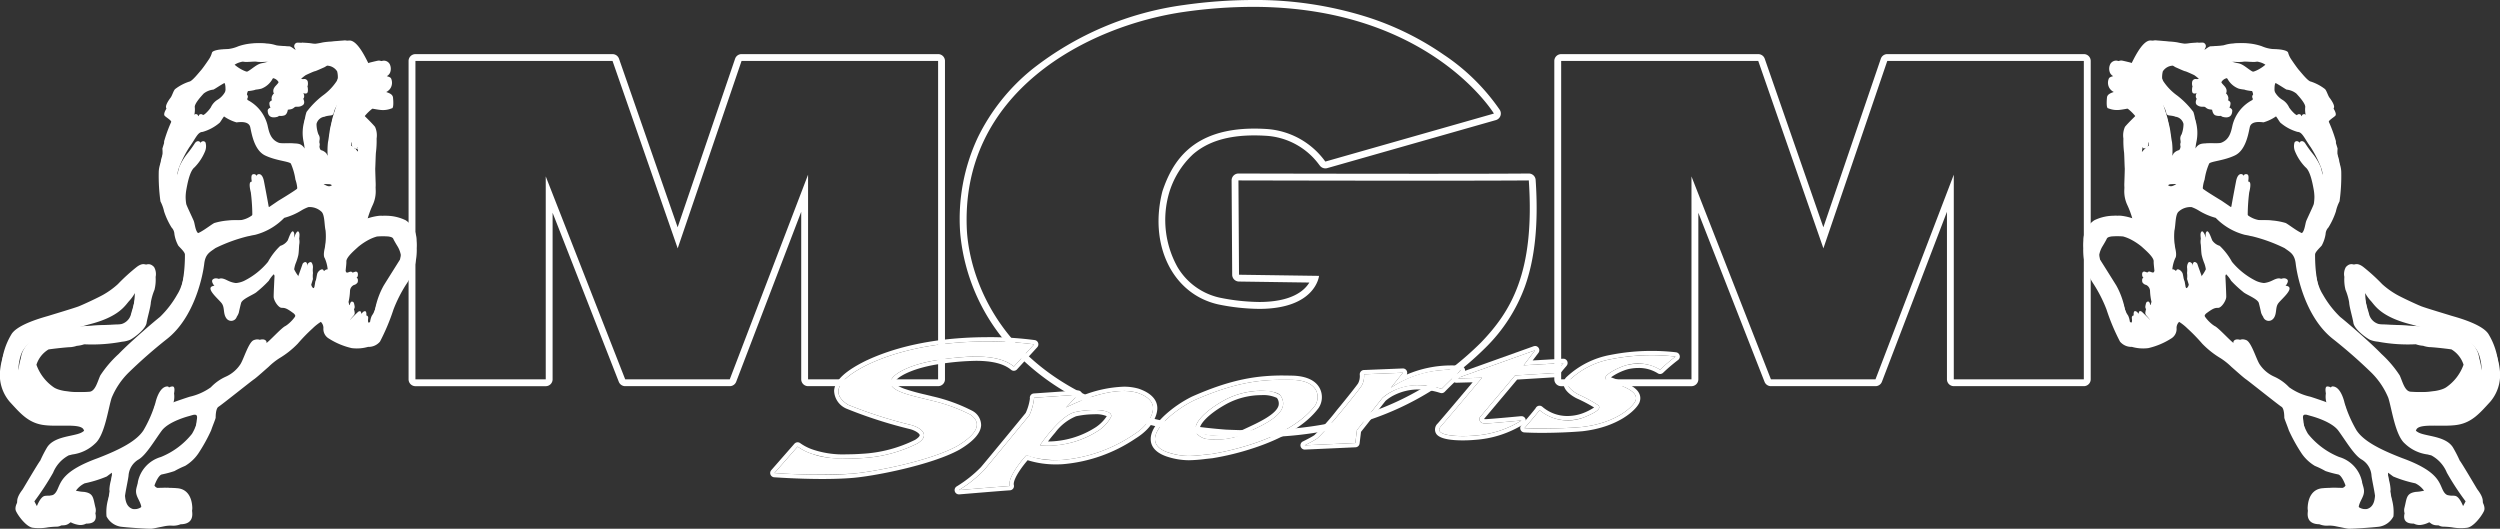 <svg xmlns="http://www.w3.org/2000/svg" xmlns:xlink="http://www.w3.org/1999/xlink" width="374.887" height="79.289" viewBox="0 0 374.887 79.289"><rect x="0" y="0" width="374.887" height="79.289" fill="#333333" stroke="none"/><defs><clipPath id="a"><rect width="374.887" height="79.289" fill="#fff"/></clipPath></defs><g clip-path="url(#a)"><path d="M1163.462,1.028c26.437,0,36.145,16,36.145,16l-25.283,7.2a11.791,11.791,0,0,0-8.828-4.885c-.629-.04-1.232-.059-1.811-.059-9.36,0-12.334,5.043-13.787,9.4-2.057,7.971,1.457,15.427,8.4,16.969a31.832,31.832,0,0,0,6.091.665c8.516,0,8.993-4.95,8.993-4.95l-12-.171-.086-14.141s14.741.038,27.641.038c6.45,0,12.44-.01,15.9-.038.943,13.884-2.743,19.712-7.2,24.34C1186.9,62,1174.755,64.524,1163.507,64.524c-1.379,0-2.747-.038-4.095-.1-31.711-2.4-38.224-21.083-38.824-29.654-1.2-21,18.169-30.939,32.653-33a73.518,73.518,0,0,1,10.221-.742m0-1.028A74.927,74.927,0,0,0,1153.1.752a46.891,46.891,0,0,0-22.72,9.621,30.168,30.168,0,0,0-8.159,10.226,28.78,28.78,0,0,0-2.658,14.227v.013a29.488,29.488,0,0,0,8.021,17.773,36.3,36.3,0,0,0,12.057,8.311,60.629,60.629,0,0,0,19.694,4.524l.028,0c1.429.07,2.824.1,4.145.1a54.205,54.205,0,0,0,17.585-2.64,43.7,43.7,0,0,0,8.8-4.113,47.01,47.01,0,0,0,8.467-6.674l.018-.018a24.714,24.714,0,0,0,5.851-9.063c1.543-4.276,2.077-9.529,1.634-16.06a1.028,1.028,0,0,0-1.026-.959h-.009c-3.056.025-8.4.038-15.888.038-12.751,0-27.491-.038-27.639-.038h0a1.029,1.029,0,0,0-1.029,1.035l.086,14.141a1.028,1.028,0,0,0,1.014,1.022l10.555.151c-.722,1.2-2.615,2.914-7.534,2.914a31.03,31.03,0,0,1-5.881-.643,9.8,9.8,0,0,1-6.337-4.563,14.5,14.5,0,0,1-1.286-11.108,12.947,12.947,0,0,1,3.613-5.847c2.2-1.9,5.2-2.817,9.187-2.817.556,0,1.138.019,1.73.056a10.664,10.664,0,0,1,8,4.371l.117.143a1.028,1.028,0,0,0,1.076.335l25.283-7.2a1.028,1.028,0,0,0,.6-1.523,31.055,31.055,0,0,0-8.449-8.308A43.313,43.313,0,0,0,1180.58,2.55,55.5,55.5,0,0,0,1163.462,0" transform="translate(-975.586 0)" fill="#fff"/><path d="M414.323,172.976c-.155,0-.372-.263-.441-.353a.209.209,0,0,1-.052-.182c.024-.094.125-.156.281-.227.043-.02.154-.048.242.116s.15.555.033.629a.114.114,0,0,1-.062.017m-.146-.649a.033.033,0,0,0-.014,0c-.053.024-.2.088-.209.141-.005.021.013.051.03.073a1.017,1.017,0,0,0,.328.3.8.8,0,0,0-.1-.5c-.014-.016-.024-.02-.032-.02" transform="translate(-360.624 -150.062)" fill="#fff"/><path d="M408.405,87.228l.074-.554a8.351,8.351,0,0,0-.12-2.057.444.444,0,0,1-.4-.227c-.138-.235.271-.575.425-.676.1-.068.063-.233.041-.3,0-.013-.012-.029-.02-.046a.3.3,0,0,1-.031-.26c.062-.125.258-.086.3-.077l.021.009c.014.01.35.245.371,1.316A7.464,7.464,0,0,1,408.6,86.7Zm.01-2.746.03.026a6.213,6.213,0,0,1,.185,1.7,6.541,6.541,0,0,0,.309-1.853c-.018-.9-.261-1.164-.307-1.206-.062-.012-.13-.007-.139.012-.019.038.01.1.032.149a.62.62,0,0,1,.025.059c.032.1.087.332-.092.449s-.455.383-.385.5a.327.327,0,0,0,.31.162Z" transform="translate(-355.492 -72.345)" fill="#fff"/><path d="M62.492,78.309a7.483,7.483,0,0,0-.014-1.094,3.674,3.674,0,0,0-1.639-3.085,6.756,6.756,0,0,0-3.182-.675,8.107,8.107,0,0,0-1.928.45,1.207,1.207,0,0,1-.6-.02,13.579,13.579,0,0,1,.756-2.037,4.842,4.842,0,0,0,.45-2.346c0-.092-.007-.194-.011-.3a5.826,5.826,0,0,0,.011-.6c-.02-.567-.053-1.454-.067-2.16,0-.019,0-.041,0-.057.032-.514.064-1.96.1-2.378a13.945,13.945,0,0,0,.107-2.133,3.122,3.122,0,0,0-.236-1.756c-.45-.546-1.446-1.511-1.446-1.511A1.165,1.165,0,0,1,54.7,58.5a6.921,6.921,0,0,1,1.057-1.046l.094-.057c.023,0,.043,0,.067.007.26.043.675.128,1.057.17h0a3.452,3.452,0,0,0,1.747-.221h0l.017-.006h0c.332.033.238-1.206.2-1.562a.85.85,0,0,0-.009-.093v0h0c-.04-.245-.2-.482-.7-.679-.1-.04-.209-.079-.318-.118l.028-.011a1.588,1.588,0,0,0,.605-.544h0a1.172,1.172,0,0,0,.06-.1,1.577,1.577,0,0,0,.063-1.327h0a.44.44,0,0,0-.246-.243,2.259,2.259,0,0,0-.42-.148,1.182,1.182,0,0,0,.476-.493,1.572,1.572,0,0,0,.02-1.18.446.446,0,0,0-.025-.065c-.011-.027-.019-.043-.019-.043a1.008,1.008,0,0,0-.964-.546c-.354.064-1.253.289-1.253.289s-.8.289-.932.193-1.575-3.632-2.957-3.5c-1.061.064-1.7.161-1.928.161a11.032,11.032,0,0,0-1.253.129,10.269,10.269,0,0,1-1.736.257,11.236,11.236,0,0,0-2.089-.225.538.538,0,0,0-.418.739.82.82,0,0,1,.129.309.588.588,0,0,0-.064.071,2.533,2.533,0,0,0-.649-.016c-.381-.264-.747-.558-.959-.558-.321,0-1.671-.1-1.9-.129a5.155,5.155,0,0,0-1.446-.289,8.483,8.483,0,0,0-3.535.418,5.363,5.363,0,0,1-2.121.45c-.611,0-1.736.161-1.832.514a3.067,3.067,0,0,1-.29.715c-.376.084-.69.214-.738.393a3.273,3.273,0,0,1-.482,1.028c-.257.386-.9,1.318-1.189,1.639-.057.063-.142.165-.246.287a1,1,0,0,1-.462.276,7.062,7.062,0,0,0-2.121,1.125,2.286,2.286,0,0,0-.357.649,4.369,4.369,0,0,0-.671.459c-.257.257-.45,1-.675,1.286s-.932,1.286-.611,1.607,1.286.8,1.061,1.286a20.589,20.589,0,0,0-1.414,3.632,5.107,5.107,0,0,1-.161,1.9,4.036,4.036,0,0,0-.386,1.575,27.7,27.7,0,0,0,.257,4.435,5.927,5.927,0,0,1,.546,1.511,11.164,11.164,0,0,0,1.125,2.41,1.492,1.492,0,0,1,.418.964,5.266,5.266,0,0,0,.579,1.736c.257.321,1,.964,1,1.35s.064,4.789-1.414,7.1a15.807,15.807,0,0,1-1.53,2.23l-.045.037c-.707.546-4.339,3.632-6.2,5.56-.549.568-1.223,1.239-1.779,1.879a11.453,11.453,0,0,0-1.981,2.443c-.18.388-.342.883-.541,1.326-.023,0-.046.007-.07.008-.9.064-4.724.257-6.106-.675a6.927,6.927,0,0,1-2.6-3.383,4.126,4.126,0,0,1,1.818-2.3c1.171-.168,2.921-.342,3.32-.342a4.206,4.206,0,0,0,.949-.206l.079,0a4.375,4.375,0,0,0,.976-.214,1.356,1.356,0,0,1,.181,0,24.26,24.26,0,0,0,5.509-.393,4.126,4.126,0,0,0,1.24-.3c.868-.482,2.314-1.671,2.443-2.507s.611-2.378.643-3.118a8.732,8.732,0,0,1,.546-1.864,6.306,6.306,0,0,0,.168-1.922,2.087,2.087,0,0,0-.232-1.485c-.45-.482-.964-.643-1.8-.032a28.038,28.038,0,0,0-2.86,2.6,12.143,12.143,0,0,1-2.121,1.543c-.707.418-3.117,1.543-3.792,1.8s-3.792,1.189-4.4,1.382-4.821,1.253-5.689,2.86c-.028.052-.055.1-.083.157a2.944,2.944,0,0,0-.946.951A10.373,10.373,0,0,0,0,96.771a6.185,6.185,0,0,0,1.478,4.6c1.511,1.639,2.7,3.085,4.917,3.439s5.528-.257,6.106.643a1.278,1.278,0,0,1,.175.643l-.047.017c-1.318.45-3.792.514-4.789,2.057-.064.1-.123.192-.177.28a2.785,2.785,0,0,0-.852.828,19.422,19.422,0,0,0-1.028,1.993c-.321.386-2.507,4.114-2.635,4.307s-1.125,1.382-.739,2.185,1.575,2.346,2.507,2.475a7.3,7.3,0,0,0,2.282-.064,11.508,11.508,0,0,1,1.35-.1,1.515,1.515,0,0,0,.647-.191c.132,0,.259-.007.382-.017a1.431,1.431,0,0,0,.836-.321,1.609,1.609,0,0,1,.19-.131,3.827,3.827,0,0,0,1.342.414,1.908,1.908,0,0,0,.971-.211l.057,0c.6,0,1.671-.129,1.329-1.542a1.543,1.543,0,0,0,0-.9c-.343-1.414-.257-2.1-1.671-2.314a6.7,6.7,0,0,1-1.247-.176,3.473,3.473,0,0,1,1.313-1.11,18.083,18.083,0,0,0,3.319-1.028c.2-.154.485-.368.761-.566a3.048,3.048,0,0,1-.075.9,6.835,6.835,0,0,0-.3,1.628,2.977,2.977,0,0,1-.214,1.543,7.164,7.164,0,0,0-.214,2.485,2.925,2.925,0,0,0,2.143,1.543c1.071.129,4.114.343,4.628.3.229-.019.689-.124,1.193-.229.18-.029.422-.079.695-.137a4.932,4.932,0,0,1,1.026-.1,2.947,2.947,0,0,0,1.423-.2c.778-.011,1.856-.244,1.748-1.724-.006-.1-.016-.2-.029-.305a2.242,2.242,0,0,0,.029-.595c-.086-1.414-.729-2.7-2.314-2.785a16.4,16.4,0,0,0-2.657,0,.8.8,0,0,1-.7-.4c.21-.6.646-1.522,1.082-1.657a15.462,15.462,0,0,0,1.928-.514,13.471,13.471,0,0,1,1.586-.771,6.354,6.354,0,0,0,1.971-1.843,25.285,25.285,0,0,0,1.928-3.471c.257-.771.686-1.757.686-1.928s0-1.371.429-1.628,4.928-3.857,5.314-4.114S39.82,96.5,40.27,96.113a10.07,10.07,0,0,1,1.607-1.286,13.373,13.373,0,0,0,2.764-2.185,26.512,26.512,0,0,1,2.25-2.314,7.334,7.334,0,0,1,1.222-.967,1.285,1.285,0,0,1,.385.918,1.659,1.659,0,0,0,.8,1.575A10.862,10.862,0,0,0,52.74,93.3a6.1,6.1,0,0,0,2.451-.186,2.216,2.216,0,0,0,1.792-.793A31.491,31.491,0,0,0,59.007,87.5a20.832,20.832,0,0,1,1.864-3.7,9.149,9.149,0,0,0,1.621-5.495M13.252,89.771c4.778-1.178,5.571-3,6.192-3.621a6.137,6.137,0,0,0,.783-1.105,13.085,13.085,0,0,1-.8,4.12,3.477,3.477,0,0,1-.163.422,1.819,1.819,0,0,1-.93.184s-3.281.069-6.36.352c.38-.093.786-.2,1.282-.352M4.52,93.185a4.4,4.4,0,0,0-1.532,2.171,5.362,5.362,0,0,0-.19,1.272q-.02-.175-.031-.349a7.588,7.588,0,0,1,.349-1.9c.511-1.589,2.167-2.576,3.769-3.149A6.03,6.03,0,0,0,4.52,93.185M53.393,63.352c.094,0,.156-.088.2-.212a6.462,6.462,0,0,1,.111.767,4.3,4.3,0,0,0-.64-.666.7.7,0,0,0,.33.111M53,68.666c0-.031.009-.07.015-.116.14.149.3.352.462.508-.043.18-.086.393-.116.6a1.555,1.555,0,0,1-.416-.446c.023-.245.044-.46.056-.544m-.343-5.984a2.123,2.123,0,0,0,.019-.351.943.943,0,0,1,.067.4.509.509,0,0,0,.158.377c-.092-.07-.178-.13-.256-.181.012-.138.012-.246.012-.246M40.944,52.819a1.212,1.212,0,0,1,.848.628c.257.9-.728,1.543-.9,1.886a.9.9,0,0,0-.129.771c.053.133.32.15.551.19a.4.4,0,0,0-.144.266,1.512,1.512,0,0,0,.082.5.671.671,0,0,1-.189.034c-.236,0-.9.214-.921.578.021,1.221,1.007,1.071,1.457.943a.53.53,0,0,0,.236-.148,1.735,1.735,0,0,0,.792-.06c.45-.129.536-.857.536-.857l.3-.043a1.093,1.093,0,0,0,.689-.318c.056-.025.115-.054.178-.089h.248a1.244,1.244,0,0,0,.793-.214c.375-.212.242-.72.1-.977.241-.236.131-.656.007-.888a.515.515,0,0,0,.515.065c.236-.086.193-.621.15-.879a.331.331,0,0,0-.044-.115,1.416,1.416,0,0,0,.044-.785.523.523,0,0,0-.536-.364.88.88,0,0,1-.449-.03,6.506,6.506,0,0,1,.685-.548s1.178-.557,1.35-.579,1.136-.471,1.393-.579c.153-.064.276-.166.464-.265a1.856,1.856,0,0,1,1.507.858,3.6,3.6,0,0,1-.321,2.571,2,2,0,0,1-.194.331c-.324.295-.646.558-.877.736a14.955,14.955,0,0,0-2.2,2.13A8.3,8.3,0,0,0,45.712,59a6.445,6.445,0,0,0-.171,3.428,8.021,8.021,0,0,1,.136.951,1.45,1.45,0,0,0-.565-.587c-.729-.414-2.378.028-3.321-.293-1.221-.471-1.457-1.628-1.671-2.614a5.856,5.856,0,0,0-2.957-3.771.327.327,0,0,1-.093-.15.949.949,0,0,1,.071-.206.45.45,0,0,0-.11-.472,1.361,1.361,0,0,1,.11-.428.286.286,0,0,0,.029-.1,5.694,5.694,0,0,0,.978-.153,1.651,1.651,0,0,0,.2-.067,5.371,5.371,0,0,0,.832-.14,3.2,3.2,0,0,0,1.693-1.478.669.669,0,0,1,.074-.1m5.49,7.354q-.008.138-.01.278c0-.109,0-.221,0-.341,0-.045,0-.088.007-.131,0,.065,0,.13.007.194M36.068,50.411c.074-.016.159-.039.252-.065a1.253,1.253,0,0,1,.265.016c.471.086,1.586-.086,1.971,0a6.552,6.552,0,0,0,1.328,0s.343.017.785.077a5.41,5.41,0,0,1-.613.138c-.771.122-1.457.863-2.185,1.26-.657.357-2.045-.461-2.688-1.033a2.816,2.816,0,0,1,.886-.391m-6.854,6.813c-.129-.514.9-1.628,1.328-2.1A2.845,2.845,0,0,1,32,54.535c.158-.055.968-.616,1.657-.994.223.3.123,1.1.188,1.448a1.9,1.9,0,0,1-.352,1.017c-.012.006-.024.013-.036.018a2.462,2.462,0,0,0-1.03,1.109,2.532,2.532,0,0,0-1.05,1.15c-.376.221-.88.373-.919.141-.043-.257-.557-.3-.643,0a2.163,2.163,0,0,1-1.047.916,3.82,3.82,0,0,0,.447-2.116M26.607,67.3c-.015.044-.03.093-.045.146.068-.489.166-.9.166-.9A16.286,16.286,0,0,1,28.4,63.166c.943-1.313,1.243-2.271,1.971-2.285A6.787,6.787,0,0,0,32.942,59.5c.121-.121.38-.586.652-.943a6.421,6.421,0,0,0,1.87.894c.435-.043,1.849-.257,2.064.728s.6,3.452,2.228,4.233,3.514.866,3.857,1.209a9.3,9.3,0,0,1,.686,2.4,5.057,5.057,0,0,1,.29,1.888c-.877.572-2.09,1.3-2.09,1.3l-1.114.76s-.986.771-1.114,0-.514-2.785-.686-3.685-.557-1.2-.943-1.028c-.224.1-.188.618-.118,1.035a3.428,3.428,0,0,0,.118,1.45s.011.094.029.252l-.115-.6c-.171-.9-.557-1.2-.943-1.028s0,1.585,0,1.585a28.121,28.121,0,0,1,.223,3.869,2.49,2.49,0,0,1-1.343.337,10.056,10.056,0,0,0-3.593.386c-.643.343-2.228,1.671-2.914,1.628s-.729-1.457-.943-1.971-1.028-2.188-1.114-2.508a6.707,6.707,0,0,1-.092-1.072,7.2,7.2,0,0,1,.092-1.005c.171-.943.514-2.865,1.243-3.425a7.466,7.466,0,0,0,1.578-2.4,2.015,2.015,0,0,0,.088-1.249h0l0-.016h0c-.069-.236-.493-.446-.846.065-.173.25-.363.533-.543.794a.608.608,0,0,0-.486.314,16.657,16.657,0,0,1-1.114,1.543A8.561,8.561,0,0,0,26.607,67.3m2.864,37.145a6.687,6.687,0,0,1-.943,2.828c-.019.029-.039.058-.06.088a11.6,11.6,0,0,1-3.582,2.275,5.423,5.423,0,0,0-2.767,2.055,4.5,4.5,0,0,0-1.689,2.738c-.21,1.176.729,1.736.808,3.007a4.1,4.1,0,0,1-1.108.042c-1.194-.224-1.316-1.358-1.384-2.015.112-.871.43-2.253.527-3a3.04,3.04,0,0,1,1.543-2.485c1.114-.686,2.357-2.828,3.428-4.285s4.2-2.228,4.2-2.228.258-.08.59-.167c.065-.007.127-.011.181-.011.557,0,.257.728.257,1.157M48.326,82.207c-.026.128-.059.3-.093.484l-.016-.019c-.237-.257-.834.214-.92.643-.051.254-.132.673-.189,1.053a.63.63,0,0,1-.181-.1.856.856,0,0,1-.253-.494l.253-.835a3.818,3.818,0,0,1-.015-.728.542.542,0,0,0,.014-.167v0l0-.042c0-.017,0-.035,0-.053a2.9,2.9,0,0,1-.007-.633,1.266,1.266,0,0,0-.171-.814c-.171-.257-.557.043-.6.193-.023.079-.188.544-.364,1.035a.858.858,0,0,0-.065-.12c-.171-.257-.557.043-.6.193-.019.067-.141.411-.284.813a5.363,5.363,0,0,1-.721-1.128l0-.008a4.654,4.654,0,0,1,.194-.806,8.085,8.085,0,0,0,.429-1.329c.086-.471.086-1.114.129-1.543a2.36,2.36,0,0,0,0-.9v0c.043-.428.129-.943-.171-1.114-.3,0-.6.986-.771,1.371a.7.7,0,0,1-.053.1.456.456,0,0,0-.2-.359c-.223,0-.447.547-.617.985a1.772,1.772,0,0,1-.24.092,3.8,3.8,0,0,0-.969,1.089l-.059.019a9.59,9.59,0,0,0-1.843,2.4l-.021.032a16.371,16.371,0,0,1-2.55,1.717,3.686,3.686,0,0,1-3.085,0c-.343-.144-1.028-.585-1.5-.285-.31.172-.218.5.036.881-.012.007-.024.012-.036.019a.359.359,0,0,0-.179.2.962.962,0,0,0-.849.006c-.771.428.943,1.843,1.457,2.485s.214,1.5.686,2.228A.708.708,0,0,0,34,88.9a.875.875,0,0,0,1.509-.314,2.3,2.3,0,0,0,.3-.592s.171-.814.343-1.457,1.971-1.286,2.357-1.671a17.227,17.227,0,0,0,1.8-1.671,4.483,4.483,0,0,1,.75-.973,1.2,1.2,0,0,1,.107.238s-.129,2.528-.129,3.128.729,1.671,1.2,1.671.729.043,1.714.771c.594.409.424,1.063.02,1.667a2.732,2.732,0,0,1-.449.31c-.6.3-2.443,2.357-2.871,2.571s-.686.086-.686-.171-.386-.6-1.157-.3a2.169,2.169,0,0,0-.82,1.041,1.9,1.9,0,0,0-.208.067c-.771.3-1.5,2.871-2.014,3.643l-.039.056a3.5,3.5,0,0,1-1.032.636,7.109,7.109,0,0,0-2.314,1.628,8.771,8.771,0,0,1-3.171,1.414c-.869.268-2.574.874-3.281,1.128A3.232,3.232,0,0,0,26.1,100.1c.1-.544.094-1.013-.185-1.048-.641-.021-1.092.558-1.388,1.162-1.063.364-1.483,2.431-1.483,2.431a18.9,18.9,0,0,1-1.8,4.114l-.032.046a21.009,21.009,0,0,1-5.8,3c-3.4,1.236-4.7,2.361-5.347,3.328A5.184,5.184,0,0,0,8.446,115.4c-.3.053-.613,0-.957.06-.408.072-.762.627-.995,1.1l-.034.005a1.368,1.368,0,0,0-.769.692h0s-.261-.427-.536-.982a40.3,40.3,0,0,0,2.807-4.289,5.137,5.137,0,0,1,2.349-2.608q.264-.052.5-.124c.02,0,.039-.008.06-.01a6,6,0,0,0,3.385-1.628c1.457-1.243,1.971-5.271,2.485-6.856a11.466,11.466,0,0,1,2.528-3.771,74.715,74.715,0,0,1,5.656-4.971c4.328-3.3,5.528-9.856,5.7-11.356s.857-1.757,1.671-2.357a23.974,23.974,0,0,1,4.906-1.786l.022,0c.152-.025.3-.06.454-.1.193-.039.384-.076.574-.108a9.309,9.309,0,0,0,4.371-2.545A9.6,9.6,0,0,0,45.2,72.651a5.659,5.659,0,0,1,1.052-.5,2.611,2.611,0,0,1,1.967.705c.491.471.409,2.014.606,2.828a9.474,9.474,0,0,1-.133,2.657s-.278,1.071,0,1.457a5.362,5.362,0,0,1,.446,1.7c-.275-.07-.736.335-.81.707m.205-13.515c.3.01.583.013.8.031a.626.626,0,0,1,.605.384,2.2,2.2,0,0,1-1.407-.415m2.28-11.817a4.957,4.957,0,0,0-.482.75c-.075.214-.525,1.585-.718,2.271s-.279,1.821-.429,2.528a11.186,11.186,0,0,0-.044,2.036c-.094-.17-.17-.322-.213-.379a1.6,1.6,0,0,0-.75-.456c-.152-.05-.232-.26-.269-.52,0-.033.008-.065.012-.1a.91.91,0,0,0-.031-.556c.007-.127.018-.246.031-.344a1.073,1.073,0,0,0-.171-.857,4.528,4.528,0,0,1-.283-1.562,1.421,1.421,0,0,1,1.065-1.06.746.746,0,0,0,.3-.088,5.338,5.338,0,0,1,.716-.118c.621-.064.45-.45.6-.75a3.985,3.985,0,0,1,.409-.814c.076-.086.221-.249.4-.428a1.138,1.138,0,0,1-.139.443M52.38,75.043a.667.667,0,0,0,.038.548l-.314.353-.286-.2.562-.7m7.43,5.947s-1.8,2.86-2.539,4.05a11.879,11.879,0,0,0-1.253,3.407,3.148,3.148,0,0,1-.514,1.093c-.014.025-.026.052-.039.079-.409-.132-.251-.61-.251-.9a.324.324,0,0,0-.289-.321.962.962,0,0,0-.032-.514c-.1-.257-.418-.032-.418-.032s-.739.707-1.093,1.061a.72.72,0,0,1-.879.149c.212-.3.49-.594.59-.727.193-.257.032-.611.032-.707a.505.505,0,0,0-.052-.168l.019-.025c.193-.257.032-.611.032-.707A1.081,1.081,0,0,0,53,86.407s-.225-.161-.354-.032-.129.225-.193.418c-.024.072-.121.068-.233.034a1.11,1.11,0,0,1,.04-.42,8.979,8.979,0,0,0,.225-1.671,1.025,1.025,0,0,1,.579-.9.869.869,0,0,0,.579-.42c.091-.473-.044-.626-.178-.67a.566.566,0,0,0,.178-.23c.161-.838-.386-.672-.386-.672s-1,.418-1.318.1a.479.479,0,0,1-.108-.25c.044-.514.125-1.068.109-1.389-.032-.643,1.286-1.736,1.768-2.185a9.238,9.238,0,0,1,1.768-1.157,6.182,6.182,0,0,1,1.054-.4,10.565,10.565,0,0,1,1.742,0c.354.064.611.129.707.354s.418.771.675,1.189a3.851,3.851,0,0,1,.45,1.221,13.579,13.579,0,0,1-.289,1.671" transform="translate(0 -41.098)" fill="#fff"/><path d="M63.45,77.215a3.674,3.674,0,0,0-1.639-3.085,6.756,6.756,0,0,0-3.182-.675,8.107,8.107,0,0,0-1.928.45c-.321.064-.836.032-.771-.289a16.669,16.669,0,0,1,.932-2.668,4.842,4.842,0,0,0,.45-2.346c-.032-.9-.1-2.6-.064-3.117s.064-1.96.1-2.378.321-2.443-.129-2.989-1.446-1.511-1.446-1.511-.514-.514-.161-.932a7.342,7.342,0,0,1,1.125-1.125,1.569,1.569,0,0,1,1.189-.257c.579.1,1.928.4,1.96-.026s.225-.906-.675-1.26-2.218-.675-1.832-.771a12.871,12.871,0,0,0,1.543-.257c.386-.161,1.16-1,.482-1.318a2,2,0,0,0-1.157-.193c-.1.032-.932.118-.868-.021a2.723,2.723,0,0,1,.643-.461s.579-.193.8-.289.868-.514.611-.964a1.008,1.008,0,0,0-.964-.546c-.354.064-1.253.289-1.253.289s-.8.289-.932.193-1.575-3.632-2.957-3.5c-1.061.064-1.7.161-1.928.161a11.031,11.031,0,0,0-1.253.129,10.269,10.269,0,0,1-1.736.257,11.236,11.236,0,0,0-2.089-.225.538.538,0,0,0-.418.739c.129.161.257.675,0,.707-.546-.225-1.221-.9-1.543-.9s-1.671-.1-1.9-.129a5.155,5.155,0,0,0-1.446-.289,8.483,8.483,0,0,0-3.535.418,5.363,5.363,0,0,1-2.121.45c-.611,0-1.736.161-1.832.514a3.273,3.273,0,0,1-.482,1.028c-.257.386-.9,1.318-1.189,1.639s-1.318,1.639-1.736,1.671A7.062,7.062,0,0,0,28,54.46c-.257.257-.45,1-.675,1.286s-.932,1.286-.611,1.607,1.286.8,1.061,1.286a20.589,20.589,0,0,0-1.414,3.632,5.107,5.107,0,0,1-.161,1.9,4.036,4.036,0,0,0-.386,1.575,27.7,27.7,0,0,0,.257,4.435,5.928,5.928,0,0,1,.546,1.511,11.164,11.164,0,0,0,1.125,2.41,1.492,1.492,0,0,1,.418.964,5.266,5.266,0,0,0,.579,1.736c.257.321,1,.964,1,1.35s.064,4.789-1.414,7.1a14.7,14.7,0,0,1-2.6,3.375c-.707.546-4.339,3.632-6.2,5.56A16.731,16.731,0,0,0,16.784,97.4c-.418.9-.739,2.378-1.639,2.443s-4.724.257-6.106-.675C7.56,98.105,6.178,96.209,6.4,95.052A3.819,3.819,0,0,1,8.46,92.513a38.387,38.387,0,0,1,4.146-.482,18.9,18.9,0,0,1,2.185-.418c.643.064,4.853,0,5.721-.482s2.314-1.671,2.443-2.507.611-2.378.643-3.117a8.732,8.732,0,0,1,.546-1.864c.1-.45.418-1.993-.064-2.507-.45-.482-.964-.643-1.8-.032a28.038,28.038,0,0,0-2.86,2.6A12.143,12.143,0,0,1,17.3,85.25c-.707.418-3.117,1.543-3.792,1.8s-3.792,1.189-4.4,1.382-4.821,1.253-5.689,2.86A10.373,10.373,0,0,0,2,95.663a6.185,6.185,0,0,0,1.478,4.6c1.511,1.639,2.7,3.085,4.917,3.439s5.528-.257,6.106.643c.257.45.418,1.318-.9,1.768s-3.792.514-4.789,2.057a19.42,19.42,0,0,0-1.028,1.993c-.321.386-2.507,4.114-2.635,4.307s-1.125,1.382-.739,2.185S5.985,119,6.917,119.124A7.3,7.3,0,0,0,9.2,119.06a11.506,11.506,0,0,1,1.35-.1,1.431,1.431,0,0,0,.836-.321,3.648,3.648,0,0,1,.611-.354l.321-.129a4.815,4.815,0,0,0,1.628.557c.6,0,1.671-.129,1.328-1.543s-.257-2.1-1.671-2.314c-1.028-.086-1.843-.171-1.543-.686a4.349,4.349,0,0,1,1.609-1.5,18.075,18.075,0,0,0,3.319-1.028c.514-.386,1.5-1.157,1.714-1.071a2.267,2.267,0,0,1,0,1.2,6.836,6.836,0,0,0-.3,1.628,2.977,2.977,0,0,1-.214,1.543,7.164,7.164,0,0,0-.214,2.485,2.924,2.924,0,0,0,2.143,1.543c1.071.129,4.114.343,4.628.3a24.4,24.4,0,0,1,2.914-.471c.729.043,2.271.043,2.143-1.714-.086-1.414-.729-2.7-2.314-2.785a16.38,16.38,0,0,0-2.657,0,.835.835,0,0,1-.814-.9c.086-.428.643-1.886,1.2-2.057a15.461,15.461,0,0,0,1.928-.514,13.451,13.451,0,0,1,1.586-.771,6.356,6.356,0,0,0,1.971-1.843,25.286,25.286,0,0,0,1.928-3.471c.257-.771.686-1.757.686-1.928s0-1.371.429-1.628,4.928-3.857,5.314-4.114,1.736-1.478,2.185-1.864a10.071,10.071,0,0,1,1.607-1.286,13.373,13.373,0,0,0,2.764-2.185,26.512,26.512,0,0,1,2.25-2.314s1.286-1.286,2.057-1.253c.45.064.579.771.579,1a1.659,1.659,0,0,0,.8,1.575,10.863,10.863,0,0,0,3.439,1.446c1.028.064,2.6.161,3.214-.771A31.491,31.491,0,0,0,59.979,86.6a20.833,20.833,0,0,1,1.864-3.7,9.086,9.086,0,0,0,1.607-5.689M12.659,102.048a21.419,21.419,0,0,1-3.728-.129,9.217,9.217,0,0,1-3.685-2.228c-2.057-1.843-1.564-5.014-1.157-6.214.771-2.4,4.157-3.428,6.021-3.728a26.123,26.123,0,0,0,4.114-.878c4.778-1.178,5.571-3,6.192-3.621s1.05-1.821,1.436-1.821c.836.021.171,2.721-.429,4.628A2.075,2.075,0,0,1,19.3,89.771s-5.078.107-8.528.6c-3.578.493-5.4,2.421-5.785,3.878-.9,3.321,1.585,5.271,2.485,5.935s4.692,1.114,5.035,1.114a5.978,5.978,0,0,1,1.843-.107c.643.171-.643.686-1.693.857m-.15,14.285c.161-.06.595.333.418.7s-.627,0-.627,0c-.241-.257.048-.643.209-.7m15.571.172a.746.746,0,0,1,.059.959c-.375.22-.3-.214-.359-.386a1.018,1.018,0,0,0-.4-.461c-.171-.112.268-.509.7-.112m-2.834.729c.032-.059.252-.445.482-.343.4.187-.027.739-.027.739-.445.171-.487-.337-.455-.4m27.811-55.4c.011-.118.129-.707.311-.7s.364.375.343.7.364.611.653.621.289-.879.289-.879.086-.557-.1-.761a5.468,5.468,0,0,1-.486-.825s-.061-.611.1-.6a5.212,5.212,0,0,1,1.178,1.789,6.265,6.265,0,0,1,.364,1.768c.032.514.129,1.039.15,1.3s.2,1.446.171,1.618a.687.687,0,0,1-.171.311c-.268.075-.364-.032-.664-1.221a3.806,3.806,0,0,0-1.853-2.169c-.343-.145-.3-.83-.289-.948m-.246-6.063a4.956,4.956,0,0,0-.482.75c-.075.214-.525,1.585-.718,2.271s-.279,1.821-.429,2.528a17.736,17.736,0,0,0,0,2.871c.019.3.021.728-.364.9s-.793-.836-.921-1.007a1.6,1.6,0,0,0-.75-.456c-.343-.113-.321-1.044-.257-1.515a1.073,1.073,0,0,0-.171-.857,5.829,5.829,0,0,1-.3-2.25c0-1.2,1.478-1.414,2.1-1.478s.45-.45.6-.75a3.985,3.985,0,0,1,.409-.814,6.775,6.775,0,0,1,1.114-1.05c.428-.279.364.557.171.857M50.69,65.988c-.172.043-.449-.3-.471-.493s.171-.278.471-.15,0,.643,0,.643M37.039,49.511a4.484,4.484,0,0,1,1.545-.257c.471.086,1.586-.086,1.971,0a6.552,6.552,0,0,0,1.328,0,6.39,6.39,0,0,1,2.443.567c.686.481,0,.5,0,.5a3.766,3.766,0,0,0-1.757-.214,7.166,7.166,0,0,1-1.543.465c-.771.122-1.457.863-2.185,1.26s-2.357-.653-2.871-1.21.686-1.028,1.069-1.114m-7.325,8.956a3.7,3.7,0,0,0,.471-2.143c-.129-.514.9-1.628,1.328-2.1a2.846,2.846,0,0,1,1.457-.589,21.163,21.163,0,0,1,2.314-1.3c.686-.214.471,1.071.559,1.543a3.146,3.146,0,0,1-1.417,2.143,2.627,2.627,0,0,0-1.071,1.191,5.12,5.12,0,0,1-.892.995c-.378.257-.994.471-1.037.214s-.557-.3-.643,0a2.26,2.26,0,0,1-1.457,1.045c-.643.1.129-.788.386-1M28.9,71.686a11.26,11.26,0,0,1,0-2.977c.171-.943.514-2.865,1.243-3.425a7.239,7.239,0,0,0,1.671-2.7c0-.257-.471-.557-.857,0a16.656,16.656,0,0,1-1.114,1.543,8.561,8.561,0,0,0-1.235,2.065c-.222.635-.35,2.263-.907,1.878-.514-.257,0-2.428,0-2.428a16.286,16.286,0,0,1,1.671-3.372c.943-1.313,1.243-2.271,1.971-2.285A6.791,6.791,0,0,0,33.914,58.6c.214-.214.857-1.5,1.243-1.371s1.872,1.157,2.307,1.114,1.849-.257,2.064.728.6,3.452,2.228,4.233,3.514.866,3.857,1.209a9.3,9.3,0,0,1,.686,2.4c.171.557.6,2.014,0,2.486s-2.828,1.811-2.828,1.811l-1.114.76s-.986.771-1.114,0-.514-2.785-.686-3.685-.557-1.2-.943-1.028,0,1.585,0,1.585.514,4.242.043,4.457a3.915,3.915,0,0,1-2.192.857,10.053,10.053,0,0,0-3.593.386c-.643.343-2.228,1.671-2.914,1.628s-.729-1.457-.943-1.971-1.028-2.188-1.114-2.508M9.681,117.132a.354.354,0,0,1,0-.627.368.368,0,0,1,.5.369c0,.369-.5.258-.5.258m21.79-13.8a6.688,6.688,0,0,1-.943,2.828,11.474,11.474,0,0,1-4.671,3.471,4.892,4.892,0,0,0-3.428,3.685c-.214,1.2.771,1.757.814,3.085s-2.143,1.071-2.143,1.071c-1.371-.257-1.328-1.714-1.414-2.271a30.567,30.567,0,0,1,.557-3.642,3.04,3.04,0,0,1,1.543-2.486c1.114-.686,2.357-2.828,3.428-4.285s4.2-2.228,4.2-2.228a9.224,9.224,0,0,1,1.8-.386c.557,0,.257.728.257,1.157M50.823,84.521c-.317.043-.154-.728-.133-1.3a2.987,2.987,0,0,0-.472-1.656c-.237-.257-.834.214-.92.643a12.777,12.777,0,0,0-.257,1.714c0,.386-.729.686-1.142.343s-.273-1.328-.273-1.328l.273-.9a3.819,3.819,0,0,1-.015-.729,1.266,1.266,0,0,0-.171-.814c-.171-.257-.557.043-.6.193s-.6,1.693-.771,2.164-1.115-.986-1.263-1.371a3.6,3.6,0,0,1,.191-1.714,8.079,8.079,0,0,0,.429-1.328c.086-.471.086-1.114.129-1.543s.129-.943-.171-1.114c-.3,0-.6.986-.771,1.371a2.052,2.052,0,0,1-1.114.814,9.59,9.59,0,0,0-1.843,2.4,10.985,10.985,0,0,1-3.6,2.856,3.686,3.686,0,0,1-3.085,0c-.343-.144-1.028-.585-1.5-.285-.771.428.943,1.843,1.457,2.485s.214,1.5.686,2.228.9-.557.9-.557.171-.814.343-1.457,1.971-1.286,2.357-1.671a17.227,17.227,0,0,0,1.8-1.671,5.086,5.086,0,0,1,1.071-1.286c.557-.514.814.343.814.343s-.129,2.528-.129,3.128.729,1.671,1.2,1.671.729.043,1.714.771c1.243.857-.857,2.785-1.457,3.085s-2.443,2.357-2.871,2.571-.686.086-.686-.171-.386-.6-1.157-.3-1.5,2.871-2.014,3.643a5.1,5.1,0,0,1-2.1,1.8,7.109,7.109,0,0,0-2.314,1.628,8.766,8.766,0,0,1-3.171,1.414c-1.114.343-3.6,1.243-3.6,1.243s.986-2.7.3-2.785c-1.328-.043-1.843,2.486-1.843,2.486a18.894,18.894,0,0,1-1.8,4.114c-1.028,1.543-3.3,2.785-6.856,4.157-5.185,1.886-5.485,3.514-6.042,4.714s-1.157.814-1.886.943-1.286,1.8-1.286,1.8H6.66a13.646,13.646,0,0,1-.814-1.585,31.206,31.206,0,0,0,3.085-4.585c.728-1.286,1.457-2.571,2.914-2.742a6,6,0,0,0,3.385-1.628c1.457-1.243,1.971-5.271,2.485-6.856a11.467,11.467,0,0,1,2.528-3.771A74.74,74.74,0,0,1,25.9,91.12c4.328-3.3,5.528-9.856,5.7-11.356s.857-1.757,1.671-2.357a22.613,22.613,0,0,1,5.956-2A9.309,9.309,0,0,0,43.6,72.865a9.6,9.6,0,0,0,2.571-1.114c2.228-1.328,3.557-.471,4.048,0s.409,2.014.606,2.828a9.474,9.474,0,0,1-.133,2.657s-.278,1.071,0,1.457a11.835,11.835,0,0,1,.665,3.822c.086,1.637-.214,1.963-.532,2.006M51.5,68.88c-1.221.836-2.743-.793-2.743-.793a7.3,7.3,0,0,1-1.757-3.364,2.416,2.416,0,0,0-.921-1.935c-.729-.414-2.378.028-3.321-.293-1.221-.471-1.457-1.628-1.671-2.614a5.856,5.856,0,0,0-2.957-3.771c-.214-.171-.171-.964-.021-1.256s-.257-.672-.557-.887.193-.407.579-.332a5.938,5.938,0,0,0,2.014-.139,3.2,3.2,0,0,0,1.693-1.478c.407-.686,1.736-.279,1.95.321.257.9-.728,1.543-.9,1.886a.9.9,0,0,0-.129.771c.086.214.729.129.879.321.214.428-.343.664-.579.664s-.9.214-.921.579c.021,1.221,1.007,1.071,1.457.943s.536-.857.536-.857l.3-.043a1.14,1.14,0,0,0,.771-.407h.343a1.244,1.244,0,0,0,.793-.214c.493-.278.107-1.071-.021-1.127a.737.737,0,0,1-.386-.48c-.064-.257.364-.428.471-.3a.5.5,0,0,0,.557.107c.236-.086.193-.621.15-.878a.523.523,0,0,0-.536-.364.914.914,0,0,1-.814-.257c-.236-.343,1.05-1.221,1.05-1.221s1.178-.557,1.35-.579,1.136-.471,1.393-.578a3.714,3.714,0,0,1,.965-.45,2.019,2.019,0,0,1,2.034.836,3.6,3.6,0,0,1-.321,2.571,8.256,8.256,0,0,1-2.1,2.175,12.83,12.83,0,0,0-2.421,2.453,6.444,6.444,0,0,0-.171,3.428,18.014,18.014,0,0,1,.236,2.935,7.874,7.874,0,0,0,.836,2.742c.386.686,1.95.557,2.721.621s.836.771.171,1.264m2.143,4.9a5.7,5.7,0,0,0,.225-1.928,10.937,10.937,0,0,0-.161-1.7c-.321-.321.064-.707.1-.836s.129-1.318.161-1.543.1-.9.129-1.157.161-.161.36,0,.122.579.314.643.482.514.771.763.354.587.161.651-.611-.289-.771-.579-.321.354-.428.739a3.908,3.908,0,0,0-.182,1.478,9.993,9.993,0,0,1,.1,1.543,7.059,7.059,0,0,1,0,2.025.624.624,0,0,0,0,.611L53.1,75.961l-.771-.551s1.061-1.313,1.318-1.634m8.163,6.106s-1.8,2.86-2.539,4.05a11.879,11.879,0,0,0-1.253,3.407,3.147,3.147,0,0,1-.514,1.093,2.993,2.993,0,0,0-.257.9c-.032.193-.8.289-.8.289-.418-.129-.257-.611-.257-.9A.324.324,0,0,0,55.9,88.4a.962.962,0,0,0-.032-.514c-.1-.257-.418-.032-.418-.032s-.739.707-1.093,1.061a.714.714,0,0,1-1.093-.032c-.257-.321.611-1.189.8-1.446s.032-.611.032-.707a1.081,1.081,0,0,0-.129-.321s-.225-.161-.354-.032-.129.225-.193.418-.651-.161-.651-.161.169-.321.329-.386.032-.546.129-.739a8.98,8.98,0,0,0,.225-1.671,1.025,1.025,0,0,1,.579-.9.869.869,0,0,0,.579-.42c.161-.838-.386-.672-.386-.672s-1,.418-1.318.1.033-1.9,0-2.539,1.286-1.736,1.768-2.185a9.239,9.239,0,0,1,1.768-1.157,6.6,6.6,0,0,1,2.057-.611,10.748,10.748,0,0,1,1.768,0c.354.064.611.129.707.354s.418.771.675,1.189a3.851,3.851,0,0,1,.45,1.221,13.58,13.58,0,0,1-.289,1.671" transform="translate(-1.743 -41.098)" fill="#fff"/><path d="M2431.543,83.8a20.8,20.8,0,0,1,1.864,3.7,31.452,31.452,0,0,0,2.025,4.821,2.215,2.215,0,0,0,1.792.793,6.1,6.1,0,0,0,2.451.186,10.867,10.867,0,0,0,3.439-1.446,1.659,1.659,0,0,0,.8-1.575,1.285,1.285,0,0,1,.385-.918,7.333,7.333,0,0,1,1.222.967,26.474,26.474,0,0,1,2.25,2.314,13.4,13.4,0,0,0,2.765,2.185,10.085,10.085,0,0,1,1.607,1.286c.45.386,1.8,1.607,2.185,1.864s4.885,3.857,5.314,4.114.428,1.457.428,1.628.429,1.157.686,1.928a25.336,25.336,0,0,0,1.929,3.471,6.351,6.351,0,0,0,1.971,1.843,13.468,13.468,0,0,1,1.585.771,15.468,15.468,0,0,0,1.928.514c.437.134.873,1.057,1.083,1.657a.8.8,0,0,1-.7.4,16.4,16.4,0,0,0-2.657,0c-1.585.086-2.228,1.371-2.314,2.785a2.236,2.236,0,0,0,.028.595c-.012.1-.022.2-.028.305-.108,1.48.97,1.713,1.748,1.724a2.948,2.948,0,0,0,1.423.2,4.934,4.934,0,0,1,1.026.1c.272.058.515.109.695.137.5.106.963.21,1.193.229.514.043,3.557-.171,4.628-.3a2.924,2.924,0,0,0,2.143-1.543,7.155,7.155,0,0,0-.214-2.485,2.969,2.969,0,0,1-.214-1.543,6.843,6.843,0,0,0-.3-1.628,3.05,3.05,0,0,1-.075-.9c.276.2.556.412.761.566a18.063,18.063,0,0,0,3.319,1.028,3.475,3.475,0,0,1,1.313,1.11,6.7,6.7,0,0,1-1.247.176c-1.415.214-1.329.9-1.671,2.314a1.545,1.545,0,0,0,0,.9c-.342,1.414.729,1.542,1.329,1.542l.057,0a1.91,1.91,0,0,0,.971.211,3.828,3.828,0,0,0,1.342-.414,1.629,1.629,0,0,1,.19.131,1.432,1.432,0,0,0,.836.321c.122.01.249.014.381.017a1.517,1.517,0,0,0,.647.191,11.5,11.5,0,0,1,1.35.1,7.3,7.3,0,0,0,2.282.064c.932-.129,2.121-1.671,2.507-2.475s-.611-1.993-.739-2.185-2.314-3.921-2.636-4.307a19.307,19.307,0,0,0-1.028-1.993,2.784,2.784,0,0,0-.852-.828c-.054-.088-.113-.181-.177-.28-1-1.543-3.471-1.607-4.789-2.057l-.047-.017a1.274,1.274,0,0,1,.175-.643c.578-.9,3.889-.289,6.106-.643s3.407-1.8,4.917-3.439a6.186,6.186,0,0,0,1.478-4.6A10.367,10.367,0,0,0,2491,92.4a2.942,2.942,0,0,0-.946-.951c-.027-.052-.054-.1-.083-.157-.868-1.607-5.078-2.668-5.688-2.86s-3.729-1.125-4.4-1.382-3.085-1.382-3.792-1.8a12.15,12.15,0,0,1-2.121-1.543,28.026,28.026,0,0,0-2.86-2.6c-.836-.611-1.35-.45-1.8.032a2.087,2.087,0,0,0-.232,1.485,6.3,6.3,0,0,0,.168,1.922,8.781,8.781,0,0,1,.546,1.864c.032.739.515,2.282.643,3.118s1.575,2.025,2.442,2.507a4.126,4.126,0,0,0,1.24.3,24.257,24.257,0,0,0,5.509.393,1.364,1.364,0,0,1,.182,0,4.372,4.372,0,0,0,.976.214l.079,0a4.2,4.2,0,0,0,.949.206c.4,0,2.149.174,3.32.342a4.126,4.126,0,0,1,1.818,2.3,6.925,6.925,0,0,1-2.6,3.383c-1.382.932-5.207.739-6.106.675-.023,0-.047,0-.07-.008-.2-.443-.361-.938-.541-1.326a11.438,11.438,0,0,0-1.98-2.443c-.556-.64-1.23-1.311-1.779-1.879-1.864-1.928-5.5-5.014-6.2-5.56l-.045-.037a15.819,15.819,0,0,1-1.529-2.23c-1.479-2.314-1.414-6.717-1.414-7.1s.739-1.028,1-1.35a5.254,5.254,0,0,0,.579-1.736,1.492,1.492,0,0,1,.418-.964,11.148,11.148,0,0,0,1.125-2.41,5.955,5.955,0,0,1,.546-1.511,27.682,27.682,0,0,0,.257-4.435,4.037,4.037,0,0,0-.386-1.575,5.114,5.114,0,0,1-.161-1.9,20.566,20.566,0,0,0-1.414-3.632c-.225-.482.739-.964,1.061-1.286s-.386-1.318-.611-1.607-.417-1.028-.675-1.286a4.358,4.358,0,0,0-.671-.459,2.294,2.294,0,0,0-.357-.649,7.057,7.057,0,0,0-2.121-1.125,1,1,0,0,1-.461-.276c-.1-.123-.189-.224-.246-.287-.29-.321-.932-1.253-1.189-1.639a3.273,3.273,0,0,1-.482-1.028c-.049-.179-.362-.309-.739-.393a3.1,3.1,0,0,1-.29-.715c-.1-.354-1.221-.514-1.832-.514a5.36,5.36,0,0,1-2.121-.45,8.485,8.485,0,0,0-3.536-.418,5.16,5.16,0,0,0-1.446.289c-.225.032-1.574.129-1.9.129-.212,0-.578.293-.958.558a2.533,2.533,0,0,0-.649.016.622.622,0,0,0-.064-.071.817.817,0,0,1,.129-.309.538.538,0,0,0-.418-.739,11.242,11.242,0,0,0-2.089.225,10.274,10.274,0,0,1-1.735-.257,11.021,11.021,0,0,0-1.253-.129c-.226,0-.868-.1-1.929-.161-1.382-.129-2.829,3.407-2.957,3.5s-.932-.193-.932-.193-.9-.225-1.254-.289a1.008,1.008,0,0,0-.964.546s-.008.016-.019.043a.4.4,0,0,0-.025.065,1.571,1.571,0,0,0,.02,1.18,1.184,1.184,0,0,0,.476.493,2.274,2.274,0,0,0-.42.148.441.441,0,0,0-.246.243h0a1.577,1.577,0,0,0,.063,1.327c.018.034.038.068.06.1h0a1.587,1.587,0,0,0,.605.544l.028.011c-.109.039-.216.078-.317.118-.5.2-.664.434-.7.679h0v0a.755.755,0,0,0-.009.093c-.034.356-.127,1.595.2,1.562h0l.017.006h0a3.454,3.454,0,0,0,1.748.221h0c.382-.042.8-.126,1.057-.17.023,0,.044,0,.067-.007l.094.057a6.914,6.914,0,0,1,1.057,1.046,1.143,1.143,0,0,1-.093.111s-1,.964-1.446,1.511a3.12,3.12,0,0,0-.236,1.756,13.974,13.974,0,0,0,.107,2.133c.032.418.064,1.864.1,2.378,0,.017,0,.038,0,.057-.014.707-.047,1.593-.067,2.16a5.987,5.987,0,0,0,.011.6c0,.107-.007.209-.011.3a4.837,4.837,0,0,0,.45,2.346,13.578,13.578,0,0,1,.755,2.037,1.206,1.206,0,0,1-.595.02,8.106,8.106,0,0,0-1.928-.45,6.756,6.756,0,0,0-3.182.675,3.674,3.674,0,0,0-1.64,3.085,7.536,7.536,0,0,0-.014,1.094,9.15,9.15,0,0,0,1.621,5.495m48.9,6.32c-3.079-.283-6.36-.352-6.36-.352a1.821,1.821,0,0,1-.93-.184,3.569,3.569,0,0,1-.163-.422,13.1,13.1,0,0,1-.8-4.12,6.133,6.133,0,0,0,.783,1.105c.621.621,1.414,2.443,6.192,3.621.5.147.9.259,1.282.352m5.083,1.105c1.6.573,3.258,1.561,3.769,3.149a7.6,7.6,0,0,1,.349,1.9q-.01.173-.031.349a5.349,5.349,0,0,0-.189-1.272,4.4,4.4,0,0,0-1.532-2.171,6.032,6.032,0,0,0-2.366-1.957m-46.178-27.987a4.325,4.325,0,0,0-.64.666,6.387,6.387,0,0,1,.111-.767c.043.124.105.215.2.212a.7.7,0,0,0,.33-.111m.122,5.968a1.558,1.558,0,0,1-.416.446c-.029-.2-.073-.417-.116-.6.162-.156.321-.359.461-.508.005.045.011.085.015.116.012.083.033.3.055.544m.3-6.282c-.078.05-.165.11-.256.181a.51.51,0,0,0,.158-.377.938.938,0,0,1,.067-.4,2.079,2.079,0,0,0,.019.351s0,.107.012.246m11.772-10.009a3.2,3.2,0,0,0,1.692,1.478,5.382,5.382,0,0,0,.832.14,1.65,1.65,0,0,0,.2.067,5.691,5.691,0,0,0,.978.153.3.3,0,0,0,.029.1,1.347,1.347,0,0,1,.109.428.451.451,0,0,0-.109.472.944.944,0,0,1,.071.206.328.328,0,0,1-.092.15,5.857,5.857,0,0,0-2.958,3.771c-.214.986-.45,2.143-1.671,2.614-.943.321-2.592-.121-3.321.293a1.452,1.452,0,0,0-.565.587,7.917,7.917,0,0,1,.137-.951A6.442,6.442,0,0,0,2446.7,59a8.291,8.291,0,0,0-1.254-1.431,14.952,14.952,0,0,0-2.2-2.13c-.232-.178-.553-.441-.877-.736a1.97,1.97,0,0,1-.194-.331,3.6,3.6,0,0,1-.321-2.571,1.856,1.856,0,0,1,1.507-.858c.188.1.312.2.464.265.257.107,1.221.557,1.393.579s1.35.579,1.35.579a6.517,6.517,0,0,1,.685.548.879.879,0,0,1-.449.03.523.523,0,0,0-.536.364,1.417,1.417,0,0,0,.044.785.331.331,0,0,0-.044.115c-.042.257-.085.793.15.879a.515.515,0,0,0,.515-.065c-.125.232-.234.653.007.888-.142.256-.275.765.1.977a1.244,1.244,0,0,0,.793.214h.248c.063.035.122.064.178.089a1.093,1.093,0,0,0,.689.318l.3.043s.085.729.536.857a1.734,1.734,0,0,0,.792.06.529.529,0,0,0,.236.148c.45.129,1.436.278,1.457-.943-.021-.364-.686-.579-.921-.579a.67.67,0,0,1-.189-.034,1.519,1.519,0,0,0,.082-.5.4.4,0,0,0-.143-.266c.231-.04.5-.058.55-.19a.9.9,0,0,0-.128-.771c-.171-.343-1.157-.986-.9-1.886a1.213,1.213,0,0,1,.848-.628.646.646,0,0,1,.074.1m-5.556,7.062c0,.042.007.086.007.131,0,.119,0,.232,0,.341q0-.14-.01-.278c0-.064.006-.128.008-.194m11.244-9.177c-.644.573-2.032,1.391-2.688,1.033-.729-.4-1.414-1.137-2.185-1.26a5.385,5.385,0,0,1-.613-.138c.441-.06.785-.077.785-.077a6.55,6.55,0,0,0,1.328,0c.386-.086,1.5.086,1.971,0a1.255,1.255,0,0,1,.265-.016c.093.026.178.049.252.065a2.814,2.814,0,0,1,.886.391m6.415,8.538a2.164,2.164,0,0,1-1.047-.916c-.085-.3-.6-.257-.643,0-.039.232-.543.08-.919-.141a2.534,2.534,0,0,0-1.05-1.15,2.466,2.466,0,0,0-1.03-1.109c-.012,0-.024-.013-.037-.018a1.893,1.893,0,0,1-.352-1.017c.065-.35-.035-1.147.188-1.448.689.377,1.5.938,1.657.994a2.848,2.848,0,0,1,1.457.589c.428.471,1.457,1.585,1.328,2.1a3.819,3.819,0,0,0,.447,2.116m.924,5.891a16.64,16.64,0,0,1-1.114-1.543.609.609,0,0,0-.486-.314c-.18-.261-.37-.544-.543-.794-.354-.51-.777-.3-.846-.065h0l0,.016h0a2.015,2.015,0,0,0,.088,1.249,7.468,7.468,0,0,0,1.578,2.4c.728.56,1.071,2.482,1.243,3.425a7.249,7.249,0,0,1,.092,1.005,6.72,6.72,0,0,1-.092,1.072c-.086.32-.9,1.994-1.114,2.508s-.257,1.928-.943,1.971-2.271-1.286-2.914-1.628a10.054,10.054,0,0,0-3.593-.386,2.49,2.49,0,0,1-1.343-.337,28.152,28.152,0,0,1,.223-3.869s.386-1.414,0-1.585-.771.129-.943,1.028c-.032.167-.071.373-.115.6.018-.158.029-.252.029-.252a3.433,3.433,0,0,0,.118-1.45c.069-.417.105-.936-.118-1.035-.386-.171-.771.129-.943,1.028s-.557,2.914-.686,3.685-1.115,0-1.115,0l-1.114-.76s-1.212-.729-2.089-1.3a5.053,5.053,0,0,1,.29-1.888,9.3,9.3,0,0,1,.686-2.4c.343-.343,2.228-.429,3.857-1.209s2.014-3.247,2.228-4.233,1.628-.771,2.064-.728a6.432,6.432,0,0,0,1.87-.894c.271.357.53.822.651.943a6.786,6.786,0,0,0,2.571,1.385c.729.014,1.029.972,1.971,2.285a16.288,16.288,0,0,1,1.671,3.372s.1.415.166.9c-.014-.053-.03-.1-.045-.146a8.536,8.536,0,0,0-1.235-2.065m-1.371,38.053c.054,0,.116,0,.181.011.333.087.59.167.59.167s3.128.771,4.2,2.228,2.314,3.6,3.428,4.285a3.041,3.041,0,0,1,1.543,2.485c.1.745.415,2.128.527,3-.068.657-.19,1.791-1.384,2.015a4.1,4.1,0,0,1-1.108-.042c.079-1.271,1.018-1.832.808-3.007a4.5,4.5,0,0,0-1.689-2.738,5.424,5.424,0,0,0-2.767-2.055,11.6,11.6,0,0,1-3.582-2.275c-.021-.03-.042-.06-.061-.088a6.689,6.689,0,0,1-.942-2.828c0-.429-.3-1.157.257-1.157M2443.278,81.5a5.378,5.378,0,0,1,.446-1.7c.278-.386,0-1.457,0-1.457a9.485,9.485,0,0,1-.133-2.657c.2-.814.114-2.357.605-2.828a2.611,2.611,0,0,1,1.967-.705,5.646,5.646,0,0,1,1.052.5,9.6,9.6,0,0,0,2.571,1.114,9.306,9.306,0,0,0,4.371,2.545c.19.031.382.068.574.108.151.041.3.075.455.1l.021,0a23.968,23.968,0,0,1,4.906,1.786c.814.6,1.5.857,1.671,2.357s1.371,8.056,5.7,11.356a74.682,74.682,0,0,1,5.657,4.971,11.471,11.471,0,0,1,2.528,3.771c.514,1.585,1.028,5.614,2.485,6.856a6,6,0,0,0,3.386,1.628c.021,0,.04.007.06.01q.241.073.5.124a5.141,5.141,0,0,1,2.35,2.608,40.382,40.382,0,0,0,2.807,4.289c-.275.554-.536.982-.536.982h0a1.367,1.367,0,0,0-.769-.692l-.034-.005c-.233-.475-.587-1.031-.995-1.1-.345-.061-.661-.007-.958-.06a5.189,5.189,0,0,0-1.623-2.269c-.649-.967-1.949-2.092-5.348-3.328a21.014,21.014,0,0,1-5.8-3l-.032-.046a18.876,18.876,0,0,1-1.8-4.114s-.42-2.067-1.483-2.431c-.3-.6-.747-1.183-1.388-1.162-.279.035-.281.5-.185,1.048a3.236,3.236,0,0,0,.166,1.623c-.707-.254-2.411-.86-3.28-1.128a8.767,8.767,0,0,1-3.171-1.414,7.107,7.107,0,0,0-2.314-1.628,3.5,3.5,0,0,1-1.032-.636l-.039-.056c-.515-.771-1.243-3.342-2.014-3.643a1.93,1.93,0,0,0-.208-.067,2.171,2.171,0,0,0-.82-1.041c-.771-.3-1.157.043-1.157.3s-.257.386-.686.171-2.271-2.271-2.871-2.571a2.732,2.732,0,0,1-.449-.31c-.4-.6-.573-1.258.02-1.667.986-.729,1.243-.771,1.714-.771s1.2-1.071,1.2-1.671-.129-3.128-.129-3.128a1.221,1.221,0,0,1,.108-.238,4.486,4.486,0,0,1,.75.973,17.24,17.24,0,0,0,1.8,1.671c.385.386,2.186,1.028,2.357,1.671s.343,1.457.343,1.457a2.291,2.291,0,0,0,.3.592.875.875,0,0,0,1.509.314.715.715,0,0,0,.116-.141c.471-.729.171-1.586.686-2.228s2.228-2.057,1.457-2.485a.962.962,0,0,0-.849-.006.358.358,0,0,0-.179-.2c-.012-.007-.024-.012-.036-.019.254-.377.346-.709.036-.881-.472-.3-1.157.141-1.5.285a3.685,3.685,0,0,1-3.085,0,16.361,16.361,0,0,1-2.55-1.717c-.007-.01-.015-.021-.021-.032a9.591,9.591,0,0,0-1.843-2.4l-.059-.019a3.8,3.8,0,0,0-.969-1.089,1.748,1.748,0,0,1-.24-.092c-.17-.438-.394-.985-.617-.985a.454.454,0,0,0-.2.359.622.622,0,0,1-.053-.1c-.172-.386-.472-1.371-.772-1.371-.3.171-.214.686-.171,1.114v0a2.35,2.35,0,0,0,0,.9c.043.429.043,1.071.129,1.543a8.025,8.025,0,0,0,.428,1.329,4.658,4.658,0,0,1,.194.806l0,.008a5.353,5.353,0,0,1-.722,1.128c-.144-.4-.265-.746-.284-.813-.043-.15-.429-.45-.6-.193a.946.946,0,0,0-.065.12c-.175-.491-.34-.956-.363-1.035-.042-.15-.428-.45-.6-.193a1.266,1.266,0,0,0-.171.814,2.923,2.923,0,0,1-.007.633c0,.019,0,.036,0,.053l0,.042v0a.538.538,0,0,0,.014.167,3.853,3.853,0,0,1-.016.728l.253.835a.856.856,0,0,1-.253.494.63.63,0,0,1-.181.1c-.058-.38-.138-.8-.189-1.053-.085-.428-.682-.9-.919-.643l-.016.019c-.034-.186-.067-.356-.093-.484-.074-.373-.535-.777-.81-.707m-.8-12.392a.626.626,0,0,1,.6-.384c.218-.018.5-.021.8-.031a2.2,2.2,0,0,1-1.407.415m-1.012-12.675c.174.179.319.342.4.428a3.977,3.977,0,0,1,.409.814c.148.3-.023.686.6.75a5.339,5.339,0,0,1,.716.118.745.745,0,0,0,.3.088,1.422,1.422,0,0,1,1.065,1.06,4.525,4.525,0,0,1-.284,1.562,1.074,1.074,0,0,0-.171.857c.014.1.024.217.031.344a.916.916,0,0,0-.031.556c0,.03.008.062.012.1-.037.259-.117.47-.269.52a1.6,1.6,0,0,0-.75.456c-.043.057-.118.21-.213.379a11.188,11.188,0,0,0-.044-2.036c-.15-.707-.235-1.843-.429-2.528s-.643-2.057-.718-2.271a4.931,4.931,0,0,0-.482-.75,1.131,1.131,0,0,1-.139-.443M2440.6,75.74l-.285.2-.314-.353a.667.667,0,0,0,.038-.548l.562.7m-8.281,3.579a3.834,3.834,0,0,1,.45-1.221c.257-.418.578-.964.675-1.189s.354-.289.707-.354a10.567,10.567,0,0,1,1.742,0,6.187,6.187,0,0,1,1.055.4,9.235,9.235,0,0,1,1.767,1.157c.482.45,1.8,1.543,1.768,2.185-.016.321.065.875.109,1.389a.476.476,0,0,1-.109.25c-.321.321-1.318-.1-1.318-.1s-.546-.166-.386.672a.568.568,0,0,0,.178.23c-.134.044-.268.2-.178.67a.869.869,0,0,0,.579.42,1.024,1.024,0,0,1,.578.9,9,9,0,0,0,.226,1.671,1.11,1.11,0,0,1,.04.42c-.112.034-.209.038-.233-.034-.064-.193-.064-.289-.193-.418s-.353.032-.353.032a1.079,1.079,0,0,0-.129.321c0,.1-.161.45.032.707l.02.025a.5.5,0,0,0-.052.168c0,.1-.161.45.032.707.1.133.378.428.59.727a.721.721,0,0,1-.879-.149c-.353-.354-1.092-1.061-1.092-1.061s-.322-.225-.418.032a.965.965,0,0,0-.032.514.324.324,0,0,0-.289.321c0,.288.158.766-.251.9-.012-.027-.024-.054-.039-.079a3.164,3.164,0,0,1-.514-1.093,11.858,11.858,0,0,0-1.253-3.407c-.739-1.189-2.539-4.05-2.539-4.05a13.485,13.485,0,0,1-.289-1.671" transform="translate(-2117.529 -41.098)" fill="#fff"/><path d="M2437.541,82.9a20.85,20.85,0,0,1,1.864,3.7,31.467,31.467,0,0,0,2.024,4.821c.611.932,2.186.836,3.214.771a10.864,10.864,0,0,0,3.439-1.446,1.659,1.659,0,0,0,.8-1.575c0-.225.129-.932.579-1,.771-.032,2.057,1.253,2.057,1.253a26.507,26.507,0,0,1,2.25,2.314,13.378,13.378,0,0,0,2.764,2.185,10.063,10.063,0,0,1,1.607,1.286c.45.386,1.8,1.607,2.186,1.864s4.885,3.857,5.314,4.114.429,1.457.429,1.628.428,1.157.685,1.928a25.281,25.281,0,0,0,1.928,3.471,6.355,6.355,0,0,0,1.971,1.843,13.419,13.419,0,0,1,1.586.771,15.467,15.467,0,0,0,1.928.514c.557.171,1.114,1.628,1.2,2.057a.835.835,0,0,1-.814.9,16.378,16.378,0,0,0-2.657,0c-1.585.086-2.229,1.371-2.314,2.785-.128,1.757,1.414,1.757,2.143,1.714a24.4,24.4,0,0,1,2.914.471c.514.043,3.557-.171,4.628-.3a2.923,2.923,0,0,0,2.142-1.543,7.144,7.144,0,0,0-.214-2.485,2.974,2.974,0,0,1-.214-1.543,6.83,6.83,0,0,0-.3-1.628,2.272,2.272,0,0,1,0-1.2c.215-.086,1.2.686,1.714,1.071a18.072,18.072,0,0,0,3.32,1.028,4.349,4.349,0,0,1,1.608,1.5c.3.514-.514.6-1.542.686-1.414.214-1.329.9-1.671,2.314s.729,1.543,1.328,1.543a4.816,4.816,0,0,0,1.628-.557l.321.129a3.648,3.648,0,0,1,.611.354,1.43,1.43,0,0,0,.836.321,11.5,11.5,0,0,1,1.35.1,7.3,7.3,0,0,0,2.282.064c.932-.129,2.121-1.671,2.507-2.475s-.611-1.993-.739-2.185-2.314-3.921-2.635-4.307a19.4,19.4,0,0,0-1.029-1.993c-1-1.543-3.471-1.607-4.788-2.057s-1.157-1.318-.9-1.768c.578-.9,3.889-.289,6.106-.643s3.407-1.8,4.917-3.439a6.185,6.185,0,0,0,1.478-4.6,10.37,10.37,0,0,0-1.414-4.371c-.868-1.607-5.078-2.668-5.689-2.86s-3.728-1.125-4.4-1.382-3.085-1.382-3.792-1.8a12.15,12.15,0,0,1-2.121-1.543,27.98,27.98,0,0,0-2.861-2.6c-.835-.611-1.35-.45-1.8.032-.482.514-.16,2.057-.064,2.507a8.724,8.724,0,0,1,.546,1.864c.032.739.514,2.282.643,3.118s1.575,2.025,2.443,2.507,5.078.546,5.721.482a18.883,18.883,0,0,1,2.186.418,38.385,38.385,0,0,1,4.146.482,3.818,3.818,0,0,1,2.057,2.539c.225,1.157-1.157,3.053-2.635,4.114-1.382.932-5.207.739-6.106.675s-1.221-1.543-1.639-2.443a16.72,16.72,0,0,0-2.732-3.214c-1.864-1.928-5.5-5.014-6.2-5.56a14.711,14.711,0,0,1-2.6-3.375c-1.479-2.314-1.414-6.717-1.414-7.1s.739-1.028,1-1.35a5.265,5.265,0,0,0,.578-1.736,1.491,1.491,0,0,1,.418-.964,11.158,11.158,0,0,0,1.125-2.41,5.955,5.955,0,0,1,.546-1.511,27.653,27.653,0,0,0,.257-4.435,4.033,4.033,0,0,0-.386-1.575,5.115,5.115,0,0,1-.16-1.9,20.586,20.586,0,0,0-1.414-3.632c-.225-.482.739-.964,1.061-1.286s-.385-1.318-.611-1.607-.417-1.028-.675-1.286a7.064,7.064,0,0,0-2.121-1.125c-.417-.032-1.446-1.35-1.735-1.671s-.932-1.253-1.189-1.639a3.273,3.273,0,0,1-.482-1.028c-.1-.354-1.222-.514-1.832-.514a5.362,5.362,0,0,1-2.121-.45,8.483,8.483,0,0,0-3.535-.418,5.154,5.154,0,0,0-1.446.289c-.225.032-1.575.129-1.9.129s-1,.675-1.543.9c-.257-.032-.128-.546,0-.707a.538.538,0,0,0-.417-.739,11.237,11.237,0,0,0-2.089.225,10.273,10.273,0,0,1-1.736-.257,11.028,11.028,0,0,0-1.253-.129c-.225,0-.867-.1-1.928-.161-1.382-.129-2.828,3.407-2.957,3.5s-.932-.193-.932-.193-.9-.225-1.253-.289a1.009,1.009,0,0,0-.965.546c-.257.45.386.868.611.964s.8.289.8.289a2.721,2.721,0,0,1,.643.461c.065.139-.771.054-.867.021a2,2,0,0,0-1.157.193c-.678.319.1,1.157.482,1.318a12.876,12.876,0,0,0,1.542.257c.386.1-.932.418-1.832.771s-.707.836-.675,1.26,1.382.122,1.96.026a1.57,1.57,0,0,1,1.189.257,7.365,7.365,0,0,1,1.125,1.125c.354.418-.161.932-.161.932s-1,.964-1.446,1.511-.161,2.571-.128,2.989.064,1.864.1,2.378-.032,2.218-.064,3.117a4.84,4.84,0,0,0,.45,2.346,16.7,16.7,0,0,1,.932,2.668c.064.321-.45.354-.771.289a8.105,8.105,0,0,0-1.928-.45,6.756,6.756,0,0,0-3.182.675,3.674,3.674,0,0,0-1.639,3.085,9.085,9.085,0,0,0,1.607,5.689m47.491,18.287a5.978,5.978,0,0,1,1.843.107c.343,0,4.135-.45,5.035-1.114s3.385-2.614,2.485-5.935c-.386-1.457-2.207-3.385-5.785-3.878-3.449-.493-8.528-.6-8.528-.6a2.075,2.075,0,0,1-2.121-1.714c-.6-1.907-1.264-4.607-.428-4.628.385,0,.814,1.2,1.435,1.821s1.414,2.443,6.192,3.621a26.116,26.116,0,0,0,4.114.878c1.864.3,5.25,1.328,6.021,3.728.407,1.2.9,4.371-1.157,6.214a9.215,9.215,0,0,1-3.685,2.228,21.419,21.419,0,0,1-3.728.129c-1.05-.171-2.335-.686-1.692-.857m2.051,15.845s-.45.37-.627,0,.257-.762.418-.7.45.445.209.7M2472,116.617a1.015,1.015,0,0,0-.4.461c-.059.171.016.605-.359.386a.747.747,0,0,1,.059-.959c.428-.4.868,0,.7.112m1.681,1.012s-.428-.552-.027-.739c.23-.1.45.284.482.343s-.011.568-.456.4m-27.645-54.851a3.8,3.8,0,0,0-1.853,2.169c-.3,1.189-.4,1.3-.664,1.221a.687.687,0,0,1-.172-.311c-.032-.172.15-1.361.172-1.618s.118-.782.15-1.3a6.271,6.271,0,0,1,.365-1.768,5.209,5.209,0,0,1,1.178-1.789c.161-.011.1.6.1.6a5.475,5.475,0,0,1-.486.825c-.182.2-.1.761-.1.761s0,.889.289.879.675-.3.653-.621.161-.686.343-.7.3.579.311.7.054.8-.289.948m.707-7.869a6.749,6.749,0,0,1,1.114,1.05,3.977,3.977,0,0,1,.41.814c.148.3-.024.686.6.75s2.1.279,2.1,1.478a5.839,5.839,0,0,1-.3,2.25,1.072,1.072,0,0,0-.171.857c.064.471.085,1.4-.257,1.515a1.6,1.6,0,0,0-.75.456c-.129.171-.536,1.178-.922,1.007s-.383-.6-.364-.9a17.736,17.736,0,0,0,0-2.871c-.15-.707-.236-1.843-.429-2.528s-.643-2.057-.718-2.271a4.912,4.912,0,0,0-.482-.75c-.193-.3-.257-1.136.171-.857m1.95,10.435c.3-.129.492-.043.471.15s-.3.536-.471.493c0,0-.3-.514,0-.643m14.719-14.72c-.514.557-2.143,1.607-2.871,1.21s-1.414-1.137-2.186-1.26a7.163,7.163,0,0,1-1.543-.465,3.766,3.766,0,0,0-1.757.214s-.686-.024,0-.5a6.39,6.39,0,0,1,2.443-.567,6.552,6.552,0,0,0,1.328,0c.385-.086,1.5.086,1.971,0a4.481,4.481,0,0,1,1.545.257c.383.086,1.583.557,1.069,1.114m6.642,8.844a2.258,2.258,0,0,1-1.457-1.045c-.086-.3-.6-.257-.643,0s-.659.043-1.036-.214a5.116,5.116,0,0,1-.892-.995,2.626,2.626,0,0,0-1.071-1.191,3.144,3.144,0,0,1-1.417-2.143c.088-.471-.126-1.757.559-1.543a21.126,21.126,0,0,1,2.314,1.3,2.846,2.846,0,0,1,1.457.589c.428.471,1.457,1.585,1.328,2.1a3.7,3.7,0,0,0,.471,2.143c.257.214,1.029,1.105.386,1m-.686,14.724c-.215.514-.257,1.928-.943,1.971s-2.271-1.286-2.914-1.628a10.053,10.053,0,0,0-3.593-.386,3.915,3.915,0,0,1-2.192-.857c-.471-.214.043-4.457.043-4.457s.385-1.414,0-1.585-.772.129-.943,1.028-.557,2.914-.686,3.685-1.114,0-1.114,0l-1.114-.76s-2.229-1.34-2.828-1.811-.171-1.928,0-2.486a9.293,9.293,0,0,1,.686-2.4c.343-.343,2.228-.429,3.857-1.209s2.014-3.247,2.228-4.233,1.629-.771,2.064-.728,1.921-.986,2.307-1.114,1.029,1.157,1.243,1.371a6.79,6.79,0,0,0,2.571,1.385c.729.014,1.028.972,1.971,2.285a16.282,16.282,0,0,1,1.671,3.372s.514,2.171,0,2.428c-.557.386-.686-1.243-.907-1.878a8.544,8.544,0,0,0-1.235-2.065,16.635,16.635,0,0,1-1.114-1.543c-.386-.557-.857-.257-.857,0a7.238,7.238,0,0,0,1.671,2.7c.729.56,1.072,2.482,1.243,3.425a11.272,11.272,0,0,1,0,2.977c-.086.32-.9,1.994-1.114,2.508m19.835,42.68a.368.368,0,0,1,.5-.369.354.354,0,0,1,0,.627s-.5.111-.5-.258m-21.035-14.7a9.226,9.226,0,0,1,1.8.386s3.128.771,4.2,2.228,2.314,3.6,3.428,4.285a3.04,3.04,0,0,1,1.542,2.486,30.528,30.528,0,0,1,.557,3.642c-.086.557-.043,2.014-1.414,2.271,0,0-2.186.257-2.143-1.071s1.028-1.885.814-3.085a4.891,4.891,0,0,0-3.428-3.685,11.474,11.474,0,0,1-4.671-3.471,6.683,6.683,0,0,1-.943-2.828c0-.429-.3-1.157.257-1.157m-20.141-19.661a11.832,11.832,0,0,1,.665-3.822c.278-.386,0-1.457,0-1.457a9.489,9.489,0,0,1-.133-2.657c.2-.814.115-2.357.606-2.828s1.82-1.328,4.048,0a9.6,9.6,0,0,0,2.571,1.114,9.307,9.307,0,0,0,4.371,2.545,22.614,22.614,0,0,1,5.957,2c.814.6,1.5.857,1.671,2.357s1.371,8.056,5.7,11.356a74.786,74.786,0,0,1,5.656,4.971,11.465,11.465,0,0,1,2.528,3.771c.514,1.585,1.029,5.614,2.486,6.856a6,6,0,0,0,3.385,1.628c1.457.171,2.185,1.457,2.914,2.742a31.224,31.224,0,0,0,3.085,4.585,13.6,13.6,0,0,1-.814,1.585h-.514s-.557-1.671-1.286-1.8-1.328.257-1.886-.943-.857-2.828-6.042-4.714c-3.556-1.371-5.828-2.614-6.856-4.157a18.889,18.889,0,0,1-1.8-4.114s-.514-2.528-1.843-2.486c-.686.086.3,2.785.3,2.785s-2.485-.9-3.6-1.243a8.766,8.766,0,0,1-3.171-1.414,7.11,7.11,0,0,0-2.314-1.628,5.1,5.1,0,0,1-2.1-1.8c-.514-.771-1.243-3.342-2.014-3.643s-1.157.043-1.157.3-.257.386-.686.171-2.271-2.271-2.871-2.571-2.7-2.228-1.457-3.085c.986-.729,1.243-.771,1.714-.771s1.2-1.071,1.2-1.671-.129-3.128-.129-3.128.257-.857.814-.343a5.092,5.092,0,0,1,1.071,1.286,17.193,17.193,0,0,0,1.8,1.671c.385.386,2.185,1.028,2.356,1.671s.343,1.457.343,1.457.428,1.286.9.557.171-1.586.686-2.228,2.228-2.057,1.457-2.485c-.471-.3-1.157.141-1.5.285a3.687,3.687,0,0,1-3.086,0,10.989,10.989,0,0,1-3.6-2.856,9.585,9.585,0,0,0-1.843-2.4,2.052,2.052,0,0,1-1.114-.814c-.172-.386-.471-1.371-.771-1.371-.3.171-.214.686-.172,1.114s.043,1.071.128,1.543a8.11,8.11,0,0,0,.429,1.328,3.592,3.592,0,0,1,.191,1.714c-.148.386-1.092,1.843-1.263,1.371s-.728-2.014-.771-2.164-.428-.45-.6-.193a1.266,1.266,0,0,0-.172.814,3.817,3.817,0,0,1-.015.729l.273.9s.14.986-.273,1.328-1.142.043-1.142-.343a12.824,12.824,0,0,0-.257-1.714c-.086-.428-.682-.9-.92-.643a2.986,2.986,0,0,0-.473,1.656c.021.572.184,1.343-.133,1.3s-.617-.369-.531-2.006m.021-14.9c.772-.064,2.336.064,2.721-.621a7.878,7.878,0,0,0,.836-2.742,18.038,18.038,0,0,1,.235-2.935,6.442,6.442,0,0,0-.171-3.428,12.827,12.827,0,0,0-2.421-2.453,8.25,8.25,0,0,1-2.1-2.175,3.6,3.6,0,0,1-.321-2.571,2.019,2.019,0,0,1,2.034-.836,3.712,3.712,0,0,1,.965.45c.257.107,1.221.557,1.393.579s1.349.579,1.349.579,1.286.878,1.05,1.221a.913.913,0,0,1-.814.257.523.523,0,0,0-.536.364c-.043.257-.085.793.15.878a.5.5,0,0,0,.557-.107c.107-.129.536.043.471.3a.737.737,0,0,1-.385.48c-.129.056-.514.849-.022,1.127a1.243,1.243,0,0,0,.793.214h.343a1.139,1.139,0,0,0,.771.407l.3.043s.086.729.536.857,1.436.278,1.457-.943c-.021-.364-.686-.578-.922-.578s-.793-.236-.579-.664c.15-.193.793-.107.879-.321a.9.9,0,0,0-.128-.771c-.172-.343-1.157-.986-.9-1.886.214-.6,1.542-1.007,1.95-.321a3.2,3.2,0,0,0,1.693,1.478,5.936,5.936,0,0,0,2.014.139c.386-.075.879.118.579.332s-.707.595-.557.887.193,1.084-.022,1.256a5.857,5.857,0,0,0-2.957,3.771c-.214.986-.45,2.143-1.671,2.614-.943.321-2.593-.121-3.321.293a2.415,2.415,0,0,0-.921,1.935,7.3,7.3,0,0,1-1.757,3.364s-1.521,1.628-2.742.793c-.664-.493-.6-1.2.171-1.264m-1,7.794-.771.551-1.318-1.478a.625.625,0,0,0,0-.611,7.058,7.058,0,0,1,0-2.025,10.041,10.041,0,0,1,.1-1.543,3.9,3.9,0,0,0-.182-1.478c-.107-.386-.268-1.028-.428-.739s-.579.643-.771.579-.128-.4.161-.651.578-.7.771-.763.115-.482.314-.643.328-.257.361,0,.1.932.128,1.157.128,1.414.161,1.543.418.514.1.836a10.921,10.921,0,0,0-.161,1.7,5.7,5.7,0,0,0,.225,1.928c.257.321,1.318,1.634,1.318,1.634m-9.77,2.8a3.84,3.84,0,0,1,.45-1.221c.257-.418.578-.964.675-1.189s.353-.289.707-.354a10.749,10.749,0,0,1,1.768,0,6.6,6.6,0,0,1,2.057.611,9.249,9.249,0,0,1,1.768,1.157c.482.45,1.8,1.543,1.767,2.185s.323,2.218,0,2.539-1.318-.1-1.318-.1-.546-.166-.385.672a.869.869,0,0,0,.578.42,1.025,1.025,0,0,1,.578.9,8.947,8.947,0,0,0,.225,1.671c.1.193-.032.675.129.739s.329.386.329.386-.586.354-.65.161-.064-.289-.193-.418-.354.032-.354.032a1.081,1.081,0,0,0-.128.321c0,.1-.161.45.032.707s1.061,1.125.8,1.446a.714.714,0,0,1-1.093.032c-.354-.354-1.093-1.061-1.093-1.061s-.321-.225-.417.032a.961.961,0,0,0-.032.514.324.324,0,0,0-.289.321c0,.289.161.771-.257.9,0,0-.771-.1-.8-.289a2.991,2.991,0,0,0-.257-.9,3.15,3.15,0,0,1-.514-1.093,11.873,11.873,0,0,0-1.253-3.407c-.739-1.189-2.539-4.05-2.539-4.05a13.526,13.526,0,0,1-.289-1.671" transform="translate(-2122.754 -41.098)" fill="#fff"/><path d="M555.988,64.133v47.737h-19.5V81.189l-11.741,30.682H509.065L497.152,81.446v30.425H477.611V64.133h29.557l9.77,28.1,9.577-28.1Zm0-1.028H526.517a1.028,1.028,0,0,0-.973.7L516.93,89.074,508.14,63.8a1.028,1.028,0,0,0-.971-.691H477.611a1.028,1.028,0,0,0-1.028,1.028v47.737a1.028,1.028,0,0,0,1.028,1.028h19.541a1.028,1.028,0,0,0,1.028-1.028V86.893l9.927,25.353a1.028,1.028,0,0,0,.958.653h15.684a1.029,1.029,0,0,0,.961-.661l9.752-25.485v25.117a1.028,1.028,0,0,0,1.028,1.028h19.5a1.028,1.028,0,0,0,1.028-1.028V64.133a1.028,1.028,0,0,0-1.028-1.028" transform="translate(-415.315 -54.992)" fill="#fff"/><path d="M1892.422,64.133v47.737h-19.5V81.189l-11.741,30.682H1845.5l-11.913-30.425v30.425h-19.541V64.133H1843.6l9.77,28.1,9.577-28.1Zm0-1.028H1862.95a1.028,1.028,0,0,0-.973.7l-8.614,25.273L1844.574,63.8a1.028,1.028,0,0,0-.971-.691h-29.557a1.028,1.028,0,0,0-1.028,1.028v47.737a1.028,1.028,0,0,0,1.028,1.028h19.541a1.029,1.029,0,0,0,1.029-1.028V86.893l9.927,25.353a1.029,1.029,0,0,0,.958.653h15.684a1.028,1.028,0,0,0,.96-.661l9.752-25.485v25.117a1.028,1.028,0,0,0,1.029,1.028h19.5a1.028,1.028,0,0,0,1.028-1.028V64.133a1.028,1.028,0,0,0-1.028-1.028" transform="translate(-1579.942 -54.992)" fill="#fff"/><path d="M939.311,402.072l3.037-3.326s-13.9-2.105-24.779,2.957c-3.15,1.527-6.572,3.889-3.134,6.09a67.743,67.743,0,0,0,9.513,3.053c1.446.418,2.925,1.511.9,2.764a20.97,20.97,0,0,1-8.212,2.185c-1.8.129-5.357.23-7.435-.584a7.722,7.722,0,0,1-2.314-1.136l-3.471,3.964a92.36,92.36,0,0,0,11.506.107c3.235-.236,11.827-1.907,15.9-4.157,1.95-1.157,4.285-3.064,1.993-4.692a25.322,25.322,0,0,0-5.828-2.121c-3.107-.793-7.285-1.5-5.871-3.428.814-.986,3.321-2.186,7.2-2.721s8.581-.975,11,1.044" transform="translate(-787.277 -347.106)" fill="#fff"/><path d="M930.977,393.955a51.788,51.788,0,0,1,7.014.434l-3.037,3.326c-1.36-1.137-3.444-1.495-5.7-1.494a39.653,39.653,0,0,0-5.3.45c-3.878.536-6.385,1.735-7.2,2.721-1.414,1.928,2.764,2.635,5.871,3.428a25.316,25.316,0,0,1,5.828,2.121c2.293,1.628-.043,3.535-1.993,4.692-4.071,2.25-12.663,3.921-15.9,4.157-1.362.109-2.868.147-4.329.147-3.734,0-7.177-.255-7.177-.255l3.471-3.964a7.727,7.727,0,0,0,2.314,1.136,15.093,15.093,0,0,0,5.028.671c.926,0,1.775-.042,2.407-.087a20.97,20.97,0,0,0,8.212-2.185c2.025-1.253.546-2.346-.9-2.764a67.761,67.761,0,0,1-9.513-3.053c-3.439-2.2-.016-4.564,3.134-6.09,5.94-2.764,12.779-3.391,17.766-3.391m0-.643h0c-4.845,0-11.907.6-18.037,3.451l-.009,0c-3.226,1.564-4.838,3.057-4.927,4.566a3.018,3.018,0,0,0,1.728,2.644l.036.021a68.073,68.073,0,0,0,9.655,3.111c.919.267,1.387.687,1.415.887.013.1-.115.356-.678.706a20.2,20.2,0,0,1-7.925,2.095c-.546.039-1.4.085-2.362.085a14.152,14.152,0,0,1-4.793-.627l-.036-.013a7.281,7.281,0,0,1-2.109-1.025.645.645,0,0,0-.886.078l-3.471,3.964a.643.643,0,0,0,.436,1.064c.035,0,3.509.256,7.224.256,1.661,0,3.135-.05,4.38-.149,3.318-.242,12.034-1.956,16.158-4.235l.017-.01c2.111-1.253,3.207-2.489,3.255-3.675a2.439,2.439,0,0,0-1.218-2.094c-.018-.013-.036-.024-.055-.035a25.226,25.226,0,0,0-5.986-2.185c-.371-.095-.764-.19-1.143-.282a30.123,30.123,0,0,1-3.11-.865c-1.137-.42-1.362-.744-1.406-.864-.034-.092.012-.227.136-.4.714-.844,3.13-1.976,6.78-2.48a39.1,39.1,0,0,1,5.21-.444c2.475,0,4.2.44,5.286,1.345a.643.643,0,0,0,.887-.06l3.037-3.326a.643.643,0,0,0-.378-1.069,51.944,51.944,0,0,0-7.11-.441" transform="translate(-782.92 -342.749)" fill="#fff"/><path d="M1681.412,412.826l11.806-4.221-1.714,2.25,5.956-.343-1.264,1.5-5.978.364L1684.9,418.7s-.257.943.986.878,5.292-.45,5.292-.45a15.185,15.185,0,0,1-7.071,2.271c-2.464.214-6.257.021-5.014-1.393s6.171-7.285,6.171-7.285Z" transform="translate(-1463.027 -356.076)" fill="#fff"/><path d="M1688.864,404.248h0m0,0-1.714,2.25,5.956-.343-1.264,1.5-5.978.364-5.314,6.321s-.24.882.868.882c.038,0,.077,0,.118,0,1.243-.064,5.292-.45,5.292-.45a15.184,15.184,0,0,1-7.071,2.271c-.533.046-1.128.074-1.721.074-2.148,0-4.266-.358-3.292-1.466,1.243-1.414,6.171-7.285,6.171-7.285l-3.857.107,11.806-4.221m4.242,1.907h0m-6.278,8.613h0m2.035-11.163a.621.621,0,0,0-.066,0,.641.641,0,0,0-.164.039l-11.792,4.216a.643.643,0,0,0,.216,1.248h.018l2.426-.067c-1.488,1.769-4.345,5.159-5.24,6.178a1.225,1.225,0,0,0-.309,1.37c.13.288.527,1.164,4.084,1.164.589,0,1.2-.026,1.773-.076a15.782,15.782,0,0,0,7.376-2.378.643.643,0,0,0-.334-1.177h-.048l-.045,0c-.206.02-4.068.386-5.256.447l-.085,0a.869.869,0,0,1-.21-.021l4.971-5.913,5.7-.348a.642.642,0,0,0,.452-.227l1.255-1.489a.643.643,0,0,0-.475-1.067h-.05l-4.556.262.858-1.126a.643.643,0,0,0-.474-1.044h-.029m0,1.286h0Z" transform="translate(-1458.673 -351.719)" fill="#fff"/><path d="M1530.809,431.944a3.017,3.017,0,0,1-.343,1.693c-.45.728-5.956,7.542-6.813,8.013-.557.364-1.735.943-1.735.943l7.585-.343.236-1.928,3.814-4.821s3.171-3.171,8.892-1.371c1.157-1.2,2.871-2.764,2.871-2.764a15.718,15.718,0,0,0-10.477,2.593c.814-1.028,1.8-2.25,1.8-2.25Z" transform="translate(-1326.265 -375.816)" fill="#fff"/><path d="M1539.372,426.9a9.6,9.6,0,0,1,1.584.109s-1.714,1.564-2.871,2.764a11.341,11.341,0,0,0-3.413-.553,8.071,8.071,0,0,0-5.478,1.924l-3.814,4.821-.236,1.928-7.585.343s1.178-.579,1.735-.943c.857-.471,6.364-7.285,6.814-8.013a3.017,3.017,0,0,0,.343-1.693l5.828-.236s-.986,1.221-1.8,2.25a16.619,16.619,0,0,1,8.893-2.7m-7.093.452h0m7.093-1.095v0a16.946,16.946,0,0,0-6.51,1.366.643.643,0,0,0-.578-.914h-.035l-5.824.236a.643.643,0,0,0-.613.713,2.353,2.353,0,0,1-.251,1.284c-.171.276-1.486,1.964-3.159,3.979a32.815,32.815,0,0,1-3.422,3.812l-.037.022c-.517.338-1.656.9-1.667.9a.643.643,0,0,0,.283,1.22h.029l7.585-.343a.643.643,0,0,0,.609-.564l.214-1.749,3.674-4.644a5.958,5.958,0,0,1,1.275-.851,8.116,8.116,0,0,1,3.727-.865,10.758,10.758,0,0,1,3.22.523.643.643,0,0,0,.656-.167c1.129-1.171,2.825-2.72,2.842-2.735a.643.643,0,0,0-.316-1.107,10.209,10.209,0,0,0-1.7-.12" transform="translate(-1321.906 -371.459)" fill="#fff"/><path d="M1778.25,425.29s2.207-2.55,2.25-2.721a6.566,6.566,0,0,0,6.642,1.114c1.671-.686,2.764-1.307,2.143-1.843a20.476,20.476,0,0,0-2.914-1.586s-2.421-1.178-1.329-2.207a12.243,12.243,0,0,1,6.214-3.107,31.474,31.474,0,0,1,9.642-.386,27.011,27.011,0,0,0-2.314,1.971,6.294,6.294,0,0,0-5.035-.686c-1.135.279-3.964,1.693-3,2.228s5.035,1.371,4.35,3.107c-.386.921-2.914,3.364-8.078,3.942a69.619,69.619,0,0,1-8.571.171" transform="translate(-1549.644 -361.084)" fill="#fff"/><path d="M1792.982,409.995a30.235,30.235,0,0,1,3.558.2,27.067,27.067,0,0,0-2.314,1.971,5.8,5.8,0,0,0-3.263-.9,7.537,7.537,0,0,0-1.772.217c-1.135.279-3.964,1.693-3,2.228s5.035,1.371,4.35,3.107c-.386.921-2.914,3.364-8.078,3.942-1.687.145-3.938.237-5.953.237-.954,0-1.855-.021-2.617-.066,0,0,2.207-2.55,2.25-2.721a6.377,6.377,0,0,0,4.2,1.545,7.4,7.4,0,0,0,2.445-.431c1.671-.686,2.764-1.307,2.143-1.843a20.471,20.471,0,0,0-2.914-1.585s-2.421-1.178-1.328-2.207a12.242,12.242,0,0,1,6.213-3.107,30.853,30.853,0,0,1,6.083-.59m0-.643a31.625,31.625,0,0,0-6.212.6,13,13,0,0,0-6.526,3.269,1.371,1.371,0,0,0-.47,1.245c.165,1.085,1.66,1.863,1.958,2.008l.014.006a23.347,23.347,0,0,1,2.585,1.355,8.606,8.606,0,0,1-1.773.887,6.79,6.79,0,0,1-2.217.39,5.728,5.728,0,0,1-3.763-1.376.643.643,0,0,0-1.012.193c-.172.254-1.218,1.5-2.158,2.582a.643.643,0,0,0,.448,1.062c.75.044,1.643.067,2.656.067,2.023,0,4.269-.09,6.008-.239l.016,0c5.379-.6,8.116-3.18,8.6-4.333l0-.012a1.612,1.612,0,0,0-.024-1.284c-.509-1.121-2.223-1.732-3.6-2.224-.236-.084-.465-.166-.654-.239a8.581,8.581,0,0,1,2.484-1.2,6.923,6.923,0,0,1,1.619-.2,5.334,5.334,0,0,1,2.882.778.635.635,0,0,0,.38.126.643.643,0,0,0,.447-.181,26.576,26.576,0,0,1,2.249-1.916.643.643,0,0,0-.3-1.156,30.792,30.792,0,0,0-3.635-.209" transform="translate(-1545.288 -356.727)" fill="#fff"/><path d="M1367.825,443c-4.071-.086-7.971.086-14.741,3.085-3.257,1.586-8.7,6.042-3.985,7.756,2.657.857,3.857.557,6.645.272,0,0,11.267-1.643,15.51-7.257.814-1.2.643-3.771-3.428-3.857m-7.114,8.056a10.785,10.785,0,0,1-5.956.771c-3.171-1.071-.6-3.857,2.914-5.785s7.585-1.543,8.356-.771c1.843,2.657-2.4,4.426-5.314,5.785" transform="translate(-1174.058 -386.036)" fill="#fff"/><path d="M1362.149,438.627c.44,0,.879.006,1.319.016,4.071.086,4.242,2.657,3.428,3.857-4.242,5.614-15.51,7.257-15.51,7.257-1.411.144-2.415.292-3.407.292a10.036,10.036,0,0,1-3.237-.564c-4.714-1.714.729-6.171,3.985-7.756,6.038-2.675,9.793-3.1,13.422-3.1m-10.1,8.97a10.3,10.3,0,0,0,4.309-.9c2.914-1.359,7.156-3.128,5.314-5.785a4.657,4.657,0,0,0-2.813-.632,11.769,11.769,0,0,0-5.543,1.4c-3.514,1.928-6.085,4.714-2.914,5.785a9.56,9.56,0,0,0,1.647.127m10.1-9.612c-3.937,0-7.77.537-13.683,3.156l-.021.01a17.809,17.809,0,0,0-4,2.72c-1.51,1.383-2.246,2.654-2.187,3.78.039.752.463,1.784,2.262,2.438l.022.008a10.688,10.688,0,0,0,3.435.6,22.453,22.453,0,0,0,2.489-.19c.307-.034.632-.07.983-.106l.027,0a40.488,40.488,0,0,0,6.274-1.549c4.568-1.518,7.817-3.522,9.656-5.956l.019-.027a2.917,2.917,0,0,0,.191-2.939c-.791-1.532-2.687-1.89-4.137-1.921-.508-.011-.931-.016-1.333-.016m-11.59,8.862c-.426-.15-.92-.4-.954-.785-.067-.762,1.291-2.317,4.016-3.812a11.1,11.1,0,0,1,5.233-1.324,4.8,4.8,0,0,1,2.326.417,1.375,1.375,0,0,1,.252,1.142c-.36,1.323-2.973,2.532-4.881,3.415l-.47.218a9.7,9.7,0,0,1-4.038.838,9.506,9.506,0,0,1-1.486-.108" transform="translate(-1169.701 -381.678)" fill="#fff"/><path d="M1145.272,456.333c-4.21-1.253-10.7,2.206-10.7,2.206l1.768-1.917s-5.56.386-6.556.45a8.239,8.239,0,0,1-.707,2.618s-5.528,6.734-6.781,8.213a19.159,19.159,0,0,1-3.792,3.021s5.688-.482,7.617-.611c-.354-1.253,1.8-3.889,2.539-4.66.675.482,3.407.9,5.432.739a22.482,22.482,0,0,0,10.574-3.76c2.185-1.35,2.828-2.893,2.925-3.7.193-1.189-.739-2.057-2.314-2.6m-3.953,3.6a5.576,5.576,0,0,1-1.928,2.089,13.924,13.924,0,0,1-8.742,2.185s2.989-4.467,5.271-4.982,5.721-.482,5.4.707" transform="translate(-974.709 -397.43)" fill="#fff"/><path d="M1138.848,451.7a7.261,7.261,0,0,1,2.067.274c1.575.546,2.507,1.414,2.314,2.6-.1.8-.739,2.346-2.925,3.7a22.482,22.482,0,0,1-10.574,3.76c-.3.024-.618.035-.941.035a10.839,10.839,0,0,1-4.49-.774c-.739.771-2.892,3.407-2.539,4.66-1.928.129-7.617.611-7.617.611a19.158,19.158,0,0,0,3.793-3.021c1.253-1.478,6.781-8.212,6.781-8.212a8.239,8.239,0,0,0,.707-2.618c1-.064,6.557-.45,6.557-.45l-1.768,1.917s4.653-2.48,8.636-2.48m-11.267,8.215a14.178,14.178,0,0,0,7.452-2.253,5.578,5.578,0,0,0,1.928-2.089c.2-.729-1.019-1.023-2.516-1.023a13.757,13.757,0,0,0-2.883.316c-2.282.514-5.271,4.982-5.271,4.982a12.355,12.355,0,0,0,1.29.067m11.267-8.858a18.455,18.455,0,0,0-6.243,1.355.643.643,0,0,0-.625-.792l-.045,0c-.056,0-5.57.386-6.553.45a.643.643,0,0,0-.589.767,7.511,7.511,0,0,1-.633,2.157c-.6.734-5.549,6.757-6.715,8.132a18.579,18.579,0,0,1-3.636,2.887.643.643,0,0,0,.333,1.192l.055,0c.057,0,5.7-.483,7.606-.61a.643.643,0,0,0,.576-.816c-.025-.09-.107-.608.782-1.989a15.567,15.567,0,0,1,1.29-1.707,14.068,14.068,0,0,0,4.339.627c.345,0,.676-.012.983-.036a22.907,22.907,0,0,0,10.87-3.855c2.709-1.673,3.152-3.585,3.224-4.153.132-.839-.056-2.369-2.74-3.3l-.027-.009a7.909,7.909,0,0,0-2.25-.3m-11.348,8.215c.289-.381.655-.842,1.064-1.309a7.473,7.473,0,0,1,3.139-2.469,13.038,13.038,0,0,1,2.742-.3,4.134,4.134,0,0,1,1.87.286,5.88,5.88,0,0,1-1.621,1.637l-.059.037a13.333,13.333,0,0,1-7.054,2.12h-.082" transform="translate(-970.352 -393.073)" fill="#fff"/></g></svg>